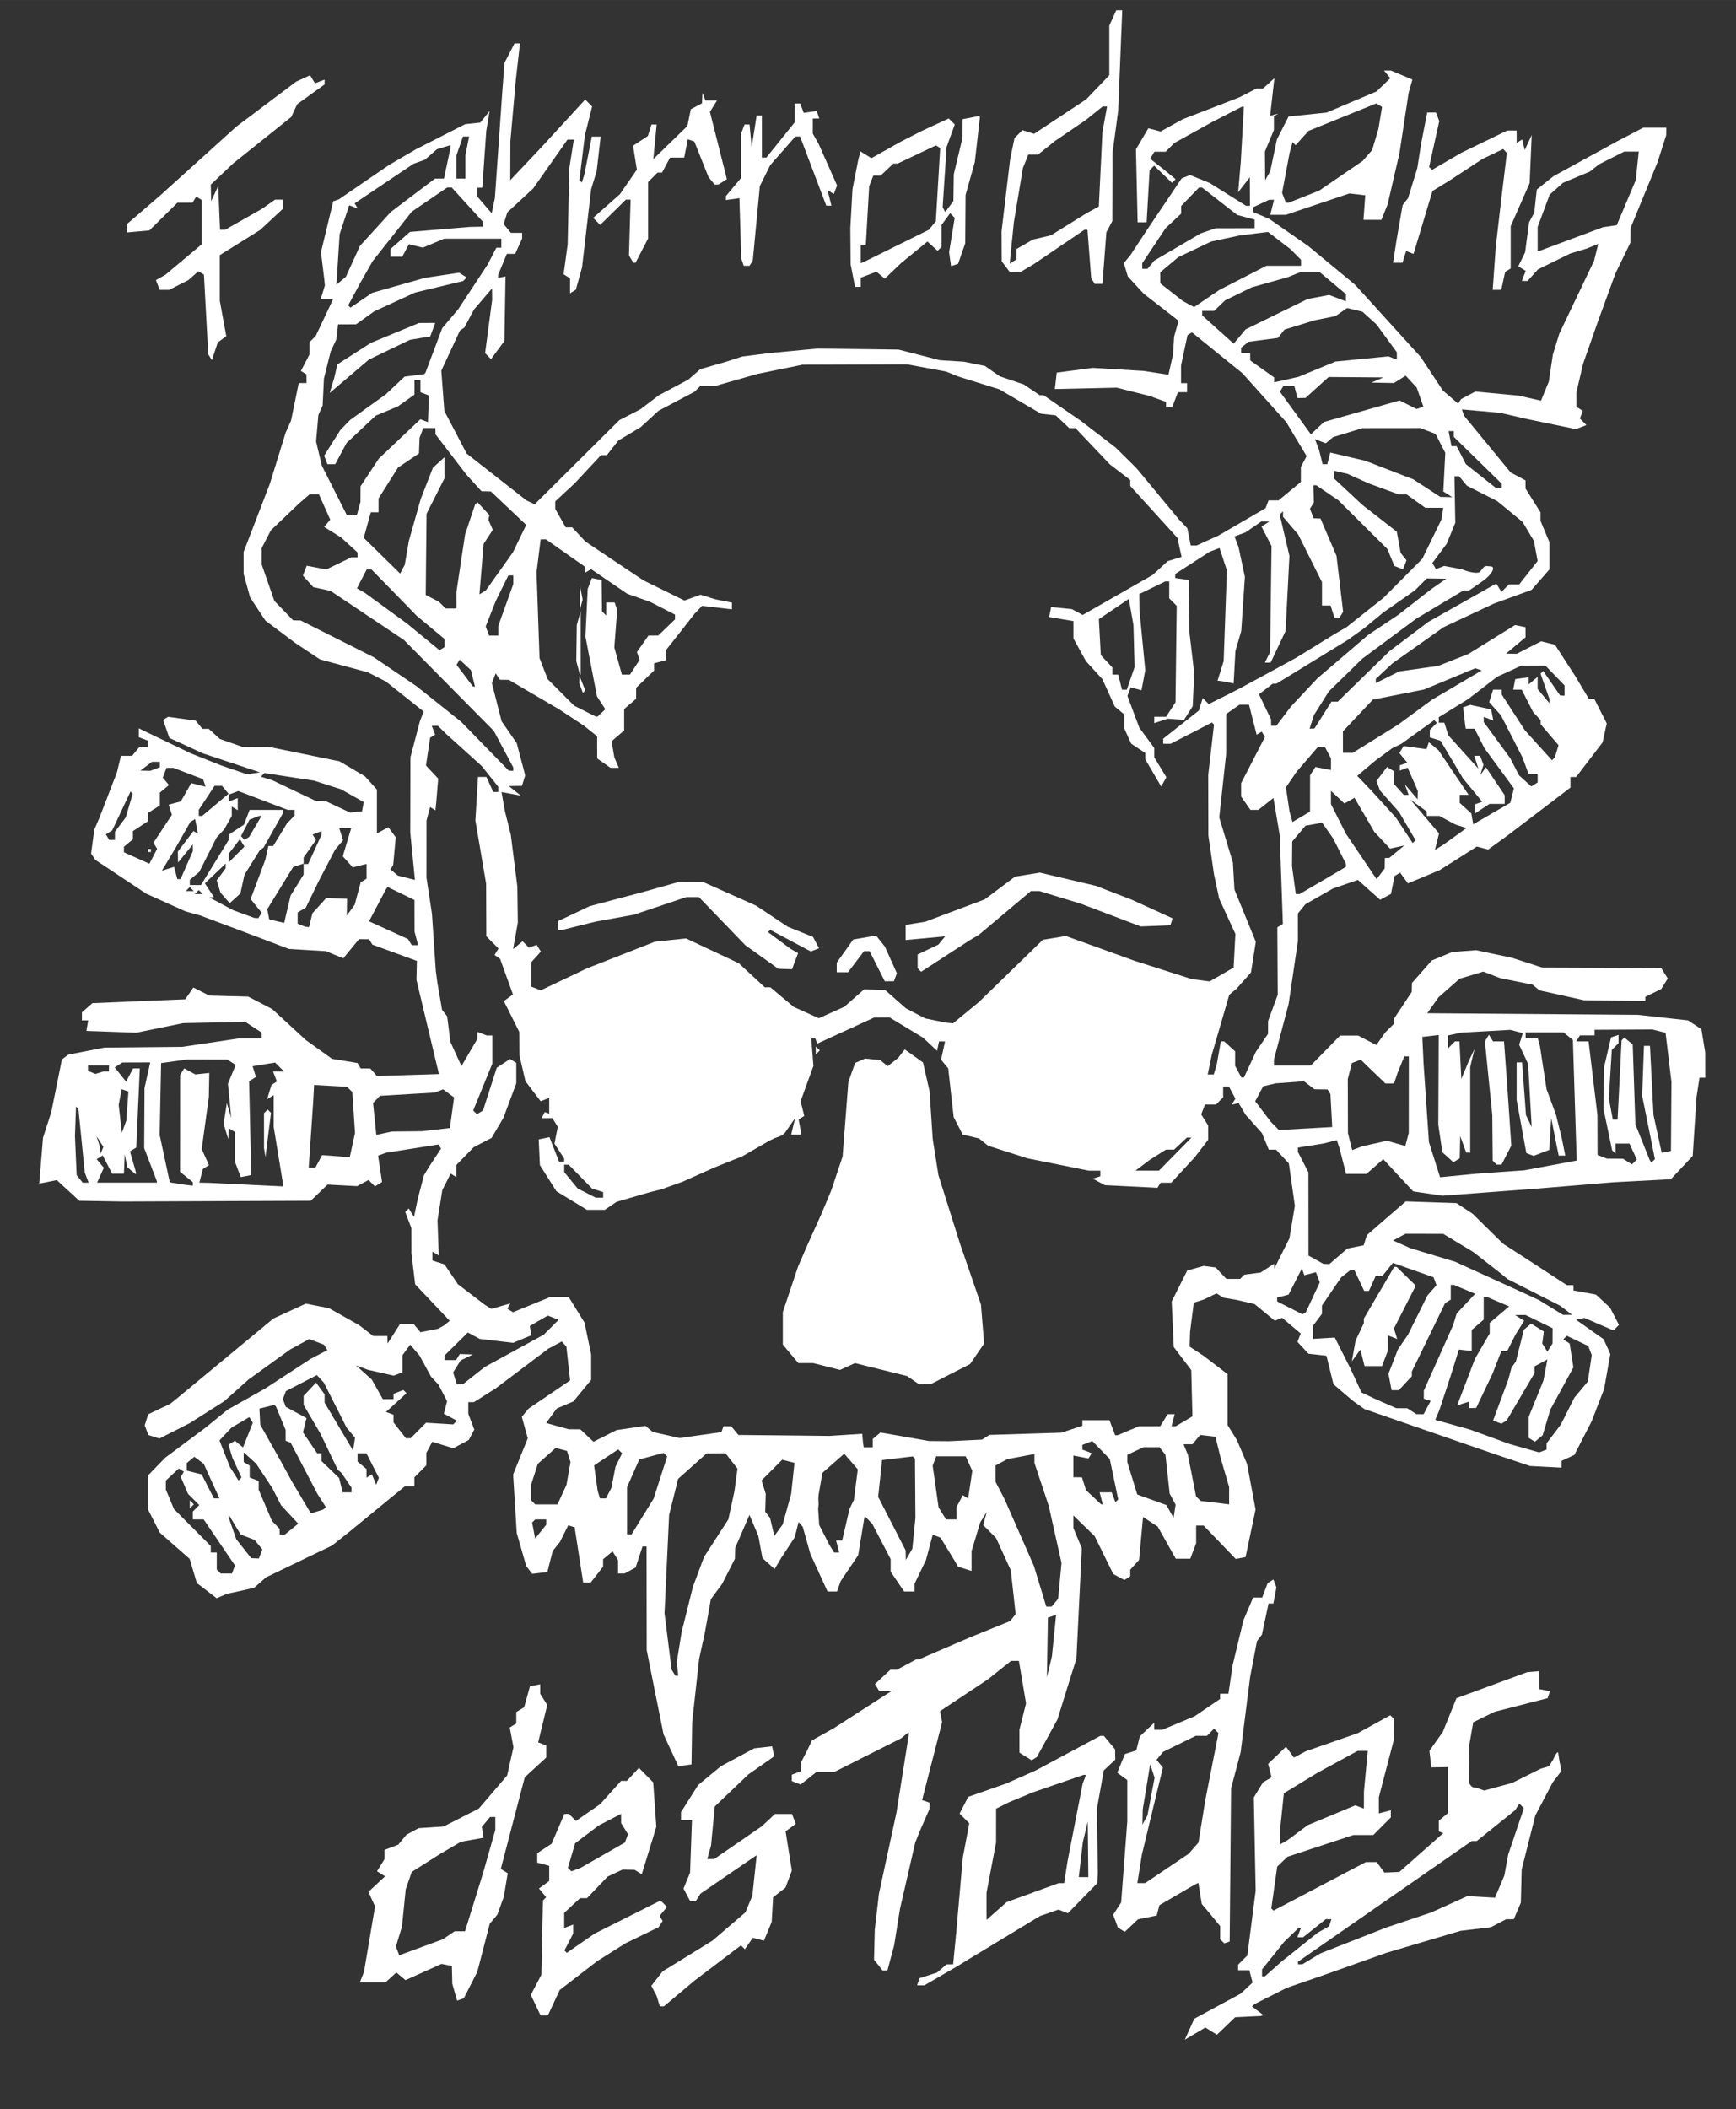 <?xml version="1.0" encoding="UTF-8" standalone="no"?>
<!-- Created with Inkscape (http://www.inkscape.org/) -->

<svg
   inkscape:version="1.2.1 (9c6d41e410, 2022-07-14)"
   inkscape:export-ydpi="175.03999"
   inkscape:export-xdpi="175.03999"
   inkscape:export-filename="logo_weiß.png"
   sodipodi:docname="logo_white.svg"
   viewBox="0 0 578 702"
   height="18.574cm"
   width="15.293cm"
   id="svg59"
   version="1.1"
   xmlns:inkscape="http://www.inkscape.org/namespaces/inkscape"
   xmlns:sodipodi="http://sodipodi.sourceforge.net/DTD/sodipodi-0.dtd"
   xmlns="http://www.w3.org/2000/svg"
   xmlns:svg="http://www.w3.org/2000/svg">
  <rect x="0" y="0" width="578" height="702" fill="#333333" stroke="none"/>
  <defs
     id="defs63" />
  <sodipodi:namedview
     id="namedview61"
     pagecolor="#ffffff"
     bordercolor="#000000"
     borderopacity="0.25"
     inkscape:showpageshadow="2"
     inkscape:pageopacity="0"
     inkscape:pagecheckerboard="false"
     inkscape:deskcolor="#d1d1d1"
     showgrid="false"
     inkscape:zoom="0.57336183"
     inkscape:cx="197.95528"
     inkscape:cy="356.66832"
     inkscape:window-width="1278"
     inkscape:window-height="1008"
     inkscape:window-x="1186"
     inkscape:window-y="0"
     inkscape:window-maximized="0"
     inkscape:current-layer="layer4"
     inkscape:document-units="cm" />
  <g
     inkscape:groupmode="layer"
     id="layer4"
     inkscape:label="black_logo"
     style="display:inline">
    <path
       style="display:inline;fill:#ffffff;stroke-width:0.513"
       d="m 525.588,644.956 -0.729,-0.312 v -0.96 -0.96 l 0.729,-0.675 0.729,-0.675 v -4.158 -4.158 l -1.336,0.021 -1.336,0.021 -0.154,-1.492 -0.154,-1.492 1.086,-1.703 1.086,-1.703 1.106,-3.041 1.106,-3.041 5.734,-2.35 5.734,-2.35 0.971,-0.091 0.971,-0.091 0.018,1.623 0.018,1.623 0.859,0.185 0.859,0.185 -0.188,0.628 -0.188,0.628 -4.304,1.229 -4.304,1.229 -1.729,0.944 -1.729,0.944 -0.337,2.169 -0.337,2.169 -0.028,3.176 -0.028,3.176 c 0.416,1.418 1.244,1.028 1.252,1.124 l 0.607,0.237 0.644,0.268 2.27,-0.687 2.27,-0.687 2.307,-1.279 2.307,-1.279 c 1.412,-0.501 -0.359,0.183 1.371,-0.471 l 0.315,-0.569 0.315,-0.569 c -0.363,1.033 0.788,-2.254 0.876,-1.112 0.311,2.582 0.634,3.287 0.42,3.231 l -0.667,0.974 -0.667,0.974 -1.41,2.983 -1.41,2.983 -1.108,4.881 -1.108,4.881 -0.066,2.983 -0.066,2.983 -0.572,1.491 -0.572,1.491 -0.619,0.003 -0.619,0.003 -1.239,0.722 -1.239,0.722 -2.449,0.324 -2.449,0.324 -6.027,1.985 -6.027,1.985 -4.857,1.923 -4.857,1.923 -3.209,1.232 -3.209,1.232 -2.62,1.469 -2.62,1.469 -0.207,0.212 -0.207,0.211 0.936,0.791 0.936,0.791 -0.243,0.071 -0.243,0.071 -2.06,0.111 -2.06,0.111 -1.478,1.581 -1.478,1.581 -0.938,-0.654 -0.938,-0.654 -1.666,1.097 -1.666,1.097 0.767,-1.889 -5.4e-4,8.3e-4 0.767,-1.889 3.768,-2.264 3.768,-2.264 0.959,-0.998 0.959,-0.998 -0.259,-1.106 -0.259,-1.106 h -0.915 -0.915 v -0.504 -0.504 l 0.751,-0.838 0.751,-0.838 0.674,-5.843 0.674,-5.844 -0.149,-8.405 -0.149,-8.405 0.744,-1.356 0.744,-1.356 0.693,-0.459 0.693,-0.459 -0.273,-1.213 -0.273,-1.213 1.447,-1.548 1.447,-1.548 0.645,0.984 0.645,0.984 0.962,-0.575 0.962,-0.575 4.213,-1.63 4.213,-1.63 2.638,-1.616 2.638,-1.616 0.285,0.318 0.285,0.318 -0.009,1.943 -0.009,1.943 -1.205,5.123 -1.205,5.123 v 1.469 1.469 l 0.971,-0.284 0.971,-0.284 v 0.647 0.647 l -1.42,1.585 -1.42,1.585 h -1.615 -1.615 l -5.344,1.961 -5.344,1.961 -0.835,0.886 -0.835,0.886 -0.478,3.775 -0.478,3.775 0.175,0.195 0.175,0.195 7.495,-4.377 7.495,-4.377 h 0.876 0.876 l 0.622,0.949 0.622,0.949 2.425,-0.112 m -20.45,17.493 1.344,-1.328 2.936,-2.604 2.936,-2.604 0.921,-0.581 0.921,-0.581 0.191,-0.639 0.191,-0.639 h -0.459 -0.459 l -1.834,1.627 -1.834,1.627 h -0.471 -0.471 l 0.28,-0.813 0.28,-0.813 h -0.203 -0.203 l -1.139,1.22 -1.139,1.22 -1.801,2.496 -1.801,2.496 v 0.622 0.622 h 0.234 0.234 z m 4.016,-1.303 v 0.231 0.231 l 0.364,-0.002 0.364,-0.002 1.457,-0.981 v -7e-5 l 1.457,-0.981 5.343,-2.334 5.343,-2.334 3.643,-1.359 3.643,-1.359 2.931,-1.473 2.931,-1.473 2.235,0.141 2.235,0.141 0.759,-1.99 0.759,-1.99 0.313,-1.898 0.313,-1.898 1.272,-4.179 1.272,-4.179 -0.371,-0.414 -0.371,-0.414 -0.338,0.591 -0.338,0.591 -3.115,2.783 -3.115,2.783 h -0.406 -0.406 m -28.242,-1.508 1.631,-1.348 3.868,-1.794 3.868,-1.794 0.694,0.297 0.694,0.297 0.004,-1.549 0.004,-1.549 0.31,-3.66 0.31,-3.66 h -0.814 -0.814 l -3.263,1.976 -3.263,1.976 -2.727,1.851 -2.727,1.851 -0.309,3.302 -0.309,3.302 v 1.308 1.308 l 0.607,-0.383 0.607,-0.383 1.631,-1.348 z m -123.564,31.111 -0.786,-1.85 0.854,-1.811 0.854,-1.811 0.127,-6.706 0.127,-6.706 0.263,-0.294 0.263,-0.294 -0.585,-0.786 -0.585,-0.786 0.832,-0.679 0.832,-0.679 v -1.368 -1.368 l -0.971,-0.284 -0.971,-0.284 v -0.852 -0.852 l 1.165,-0.852 1.165,-0.852 1.035,-2.686 1.035,-2.686 h 0.375 0.375 l 0.565,0.63 0.565,0.63 1.97,-1.524 1.97,-1.524 1.69,-2.089 1.69,-2.089 h 0.468 0.468 l 0.978,-1.172 0.978,-1.172 1.159,1.308 1.159,1.308 0.251,4.007 0.251,4.007 -1.177,4.279 -1.177,4.279 -0.584,-0.403 -0.584,-0.403 -0.972,-0.022 -0.972,-0.022 -1.214,0.633 -1.214,0.633 -1.674,1.944 -1.674,1.944 h -0.562 -0.562 l -1.285,1.33 -1.285,1.33 v 1.365 1.365 l 0.729,-0.312 0.729,-0.312 v 0.809 0.809 l -0.71,1.529 -0.71,1.529 0.19,0.213 0.19,0.213 2.264,-1.739 2.264,-1.739 5.342,-2.983 5.342,-2.983 0.519,0.58 0.519,0.58 -0.604,0.813 -0.604,0.813 0.253,0.456 0.253,0.456 -0.332,0.563 -0.332,0.563 -2.672,1.443 -2.672,1.443 -2.294,1.605 -2.294,1.605 -3.049,2.614 -3.049,2.614 -0.959,2.29 -0.959,2.29 h -0.597 -0.597 l -0.786,-1.85 z m 10.881,-27.053 3.583,-2.278 0.258,-0.75 0.258,-0.75 -0.562,-1.005 -0.562,-1.005 v -0.832 -0.832 l -1.822,1.05 -1.822,1.05 -1.907,1.604 -1.907,1.604 -0.585,2.212 -0.585,2.212 0.281,0.314 0.281,0.314 0.754,-0.314 0.754,-0.314 z m 8.995,26.327 -0.263,-0.949 -0.43,-0.905 -0.43,-0.905 0.919,-1.305 0.919,-1.305 4.039,-2.771 4.039,-2.771 2.672,-2.553 2.672,-2.553 0.563,-1.495 0.563,-1.495 0.351,-3.661 0.351,-3.661 -4.558,3.471 -4.558,3.471 -0.388,0.678 -0.388,0.678 h -0.445 -0.444 l -0.544,-1.134 -0.543,-1.134 0.533,-1.442 0.533,-1.442 0.153,-4.745 0.153,-4.745 h -0.889 -0.889 v -0.707 -0.707 l 1.388,-2.443 1.388,-2.443 1.85,-1.703 1.85,-1.703 2.712,-1.613 2.712,-1.613 1.44,-0.177 1.44,-0.177 0.166,0.902 0.166,0.902 -2.092,1.631 -2.092,1.631 -2.724,2.89 -2.724,2.89 -0.303,3.525 -0.303,3.525 -0.308,1.22 -0.308,1.22 h 0.556 0.556 l 3.869,-2.958 3.869,-2.958 1.066,-1.109 1.066,-1.109 h 1.381 1.381 l 0.307,0.892 0.307,0.892 -0.826,0.674 -0.826,0.674 0.507,3.542 0.507,3.542 -0.514,1.535 -0.514,1.535 -1.007,0.866 -1.007,0.866 -0.112,2.221 -0.112,2.221 -0.631,1.7 -0.631,1.7 -0.901,-0.263 -0.901,-0.263 -0.647,1.031 -0.647,1.031 -0.313,-0.349 -0.313,-0.349 -3.772,3.184 -3.772,3.184 -2.481,2.321 -2.481,2.321 h -0.327 -0.327 z m -33.008,-1.603 -0.388,-1.515 -0.035,-1.614 -0.035,-1.614 -0.837,-0.185 -0.837,-0.185 -2.922,1.464 -2.922,1.464 -0.743,-0.688 -0.743,-0.689 -0.879,0.888 -0.879,0.888 h -2.078 -2.078 l 0.334,-0.949 0.334,-0.949 0.895,-5.895 0.895,-5.895 -0.538,-1.318 -0.538,-1.318 1.351,-1.399 1.351,-1.399 -0.654,-0.455 -0.654,-0.455 0.607,-1.094 0.607,-1.094 v -0.834 -0.834 l 1.113,-0.472 1.113,-0.472 0.669,-0.9 0.669,-0.9 0.986,-0.589 0.986,-0.589 2.027,-0.151 2.027,-0.151 2.856,-1.618 2.856,-1.618 2.295,-2.983 2.295,-2.983 0.511,-2.547 0.511,-2.547 -0.299,-1.782 -0.299,-1.782 0.529,-0.365 0.529,-0.365 v -1.026 -1.026 l 0.638,-0.434 0.638,-0.434 0.472,-1.894 0.472,-1.894 0.833,-0.179 0.833,-0.179 v 0.861 0.861 l 0.567,1.013 0.567,1.013 -0.737,3.366 -0.737,3.366 0.655,0.281 0.655,0.281 v 1.089 1.089 l -1.74,1.779 -1.74,1.779 -0.43,1.819 -0.43,1.819 -1.514,6.447 -1.514,6.447 0.562,0.387 0.562,0.387 -0.315,2.113 -0.315,2.113 -0.529,1.627 -0.529,1.627 -0.612,0.813 -0.612,0.813 -1.011,4.338 -1.011,4.338 -1.1,2.399 -1.1,2.399 -0.54,0.201 -0.54,0.201 -0.388,-1.515 z m -0.956,-10.283 0.958,-0.721 h 0.836 0.836 l 1.474,-5.287 1.474,-5.287 0.982,-3.854 0.982,-3.854 v -1.162 -1.162 h -0.426 -0.426 l -0.667,0.897 -0.667,0.897 0.147,0.971 0.147,0.971 -1.847,0.367 -1.848,0.367 -1.7,1.108 -1.7,1.108 -2.283,1.611 -2.283,1.611 -0.487,1.559 -0.487,1.559 -0.308,3.384 -0.308,3.384 -0.489,1.785 -0.489,1.785 0.27,0.787 0.27,0.787 3.538,-1.443 3.538,-1.443 z m 76.143,8.396 0.192,-0.644 1.427,-0.511 1.427,-0.511 0.767,-0.743 0.767,-0.743 h 0.534 0.534 l 0.248,-2.847 0.248,-2.847 0.536,-6.779 0.536,-6.779 0.524,-3.092 0.524,-3.092 -0.784,-0.875 -0.784,-0.875 0.699,-1.509 0.699,-1.509 3.062,-1.195 3.062,-1.194 2.424,-1.193 2.424,-1.193 5.228,-3.118 5.228,-3.118 h 0.284 0.284 l 0.912,1.22 0.912,1.22 0.016,0.928 0.016,0.928 -0.93,0.97 -0.93,0.97 -0.563,3.475 -0.563,3.475 0.077,5.744 0.077,5.744 -0.042,0.946 -0.042,0.946 -2.383,2.717 -2.383,2.717 -0.768,-0.329 -0.768,-0.329 -1.501,0.584 -1.501,0.584 -5.853,3.945 -5.853,3.945 -0.788,0.542 -0.788,0.542 -5.461,3.525 h -0.589 -0.589 l 0.192,-0.644 z m 18.555,-16.091 4.214,-1.702 h 0.438 0.438 l 0.288,-2.034 0.288,-2.034 1.215,-6.939 1.215,-6.939 0.271,-0.788 0.271,-0.788 h -0.204 -0.204 l -4.098,1.572 -4.098,1.572 -1.943,0.893 -1.943,0.893 -1.044,0.581 -1.044,0.581 -0.004,3.056 -0.003,3.056 -0.774,4.534 -0.774,4.534 v 2.437 2.437 l 1.64,-1.607 1.64,-1.607 4.214,-1.702 z m 8.971,-7.803 -0.05,-5.016 -0.401,1.898 -0.401,1.898 -0.326,3.118 -0.326,3.118 h 0.776 0.776 z m -34.011,20.878 -0.695,-0.949 0.058,-2.711 0.058,-2.711 0.34,-3.254 0.34,-3.254 1.422,-7.321 1.422,-7.321 0.986,-6.926 0.986,-6.926 v -0.326 -0.326 l -0.607,0.559 -0.607,0.559 -5.408,3.032 -5.408,3.032 h -1.449 -1.449 l -1.294,1.136 -1.294,1.136 -0.714,-0.306 -0.714,-0.306 v -0.576 -0.576 l 0.729,-0.312 0.729,-0.312 v -0.763 -0.763 l 0.561,-1.213 0.561,-1.213 0.337,-0.805 0.337,-0.805 1.762,-1.093 1.762,-1.093 4.733,-3.389 4.733,-3.389 h -1.051 -1.05 l -0.332,-0.6 -0.332,-0.6 1.254,-1.298 1.254,-1.298 h 0.531 0.531 l 1.555,-0.926 1.555,-0.926 0.264,-0.023 0.264,-0.023 4.107,-1.968 4.107,-1.968 3.257,-1.472 3.257,-1.472 0.442,-0.627 0.442,-0.627 -0.393,-3.951 -0.393,-3.951 -1.193,-2.908 -1.193,-2.908 -1.046,-1.168 -1.046,-1.168 0.291,-1.192 0.291,-1.192 -0.531,0.945 -0.531,0.945 -0.701,2.58 -0.701,2.58 -0.005,1.799 -0.005,1.799 -1.093,-0.381 -1.093,-0.381 -0.315,-0.605 -0.315,-0.605 -1.107,-2.012 -1.107,-2.012 -0.63,-0.27 -0.63,-0.27 -0.549,2.282 -0.549,2.282 -0.922,2.135 -0.922,2.135 v 0.712 0.712 l -0.85,-0.004 -0.85,-0.004 -1.093,-1.792 -1.093,-1.792 v -1.132 -1.132 l -1.487,-3.173 -1.487,-3.173 -0.622,-0.709 -0.622,-0.709 -0.524,3.532 -0.524,3.532 -1.413,2.328 -1.413,2.328 -0.309,0.949 -0.309,0.949 h -0.76 -0.76 l -1.395,-3.389 -1.395,-3.389 -0.614,-2.44 -0.614,-2.44 -0.342,-0.446 -0.342,-0.446 -0.311,1.381 -0.311,1.381 -1.087,1.845 -1.087,1.845 -0.545,1.016 -0.545,1.016 -0.985,-0.984 -0.985,-0.984 -0.336,-1.998 -0.335,-1.998 -0.718,-1.898 -0.718,-1.898 -1.161,2.983 -1.161,2.983 -0.02,0.971 -0.019,0.971 -1.036,2.266 -1.036,2.266 -0.914,1.38 -0.914,1.38 -0.478,2.975 -0.478,2.975 -0.478,2.44 -0.478,2.44 -0.561,5.694 -0.561,5.694 -0.055,3.796 -0.055,3.796 -1.064,0.169 -1.064,0.169 -1.2,-2.881 -1.2,-2.881 -0.736,-4.067 -0.736,-4.067 -0.63,-3.525 -0.63,-3.525 -0.013,-9.354 -0.013,-9.354 -0.327,-5.4e-4 -0.327,-5.4e-4 -0.562,1.902 -0.562,1.902 -0.901,0.538 -0.901,0.538 h -0.518 -0.518 l -0.008,-1.22 -0.008,-1.22 -0.441,-0.779 -0.441,-0.779 -0.766,0.709 -0.766,0.709 v 0.674 0.674 l -1.007,1.429 -1.007,1.429 h -0.609 -0.609 l -0.692,-4.977 -0.692,-4.977 -0.519,-0.187 -0.519,-0.187 -0.674,1.504 -0.674,1.504 -0.587,0.813 -0.587,0.813 -0.434,1.898 -0.434,1.898 -1.228,0.163 -1.228,0.163 -0.486,-0.705 -0.486,-0.705 -0.77,-2.983 -0.77,-2.983 -0.29,-5.274 -0.29,-5.274 1.186,-3.259 1.186,-3.259 -0.481,-1.943 -0.481,-1.943 0.543,-0.731 0.543,-0.731 3.372,-2.549 3.372,-2.549 -0.303,-3.055 -0.302,-3.055 -0.372,-0.457 -0.372,-0.457 -1.094,0.654 -1.094,0.654 -4.292,3.599 -4.292,3.599 -1.743,1.22 -1.743,1.22 h -0.452 -0.452 v 1.049 1.049 l 0.486,1.427 0.486,1.427 -0.448,0.935 -0.448,0.935 -1.251,0.748 -1.251,0.748 -1.707,-0.585 -1.707,-0.585 -0.48,1 -0.48,1 v 1.12 1.12 l -0.971,1.085 -0.971,1.085 v 0.813 0.813 h -0.775 -0.775 l -4.447,4.053 -4.447,4.053 -1.457,1.288 -1.457,1.288 -5.343,2.863 -5.343,2.863 -0.971,0.946 -0.971,0.946 -1.457,0.367 -1.457,0.367 -0.729,0.169 -0.729,0.169 -0.855,0.407 -0.855,0.407 -1.605,-1.367 -1.605,-1.367 -0.587,-2.187 -0.587,-2.187 -2.421,-2.364 -2.421,-2.364 -0.968,-2.12 -0.968,-2.12 v -3.018 -3.018 l 1.402,-1.612 1.402,-1.612 3.268,-2.711 3.268,-2.711 1.801,-1.627 1.801,-1.627 3.028,-1.898 3.028,-1.898 3.741,-2.711 3.741,-2.711 1.316,-0.76 1.316,-0.76 -0.273,-0.494 -0.273,-0.494 -1.194,-0.507 -1.194,-0.507 -1.559,0.947 -1.559,0.947 -3.374,2.711 -3.374,2.711 -1.963,1.951 -1.963,1.951 -2.777,1.963 -2.777,1.963 -2.475,1.4 -2.475,1.4 -0.897,-0.318 -0.897,-0.318 -0.299,-0.869 -0.299,-0.869 0.284,-0.999 0.284,-0.999 1.792,-0.947 1.792,-0.947 0.729,-0.659 0.729,-0.659 7.628,-7.029 7.628,-7.029 2.634,-1.346 2.634,-1.346 1.881,0.411 1.881,0.411 2.429,1.524 2.429,1.524 1.158,0.987 1.158,0.987 h 1.149 1.149 l 0.008,0.678 0.008,0.678 1.011,-1.762 1.011,-1.762 h 1.107 1.107 l 0.548,0.738 0.548,0.738 1.222,-0.261 1.658,-0.363 c 1.616,-1.01 1.154,-0.768 1.154,-0.768 l 0.718,-0.665 -5.605,-6.576 -0.301,-2.792 -0.3,-2.792 -0.005,-2.269 -0.005,-2.269 -0.499,-1.466 -0.499,-1.466 0.283,-0.316 0.283,-0.316 0.426,0.769 0.426,0.769 0.3,-1.599 0.3,-1.599 0.509,-2.169 0.509,-2.169 0.446,-0.813 0.446,-0.813 0.939,-1.589 0.939,-1.589 -0.206,-0.372 -0.206,-0.372 -4.262,0.749 -4.262,0.749 -0.637,0.259 -0.637,0.259 0.32,2.38 0.32,2.38 -0.575,0.396 -0.575,0.396 -0.518,-0.578 -0.518,-0.578 -0.929,0.555 -0.929,0.555 -2.395,-0.142 -2.395,-0.142 -1.365,1.46 -1.365,1.46 -15.274,0.067 -15.273,0.067 -3.495,-0.067 -3.495,-0.067 -1.822,-1.863 -1.822,-1.863 -1.424,0.318 -1.424,0.318 0.306,-4.136 0.306,-4.136 0.671,-2.317 0.671,-2.317 0.861,-4.75 0.861,-4.75 0.53,-0.435 0.53,-0.436 2.914,-0.629 2.914,-0.629 6.315,-0.067 6.315,-0.067 4.572,-0.761 4.572,-0.761 h 1.864 1.864 v -0.53 -0.53 l -1.319,-0.962 -1.319,-0.962 -5.038,0.11 -5.038,0.109 -3.788,0.862 -3.788,0.862 -4.063,-0.159 -4.063,-0.159 0.143,-0.949 0.143,-0.949 h -0.507 -0.507 v -0.729 -0.729 l 0.85,-0.826 0.85,-0.826 7.529,-0.348 7.529,-0.348 0.657,-1.064 0.657,-1.064 1.286,0.726 1.286,0.726 3.157,0.091 3.157,0.091 1.943,1.122 1.943,1.122 2.725,2.791 2.725,2.791 2.132,1.704 2.132,1.704 2.062,0.377 2.062,0.377 0.274,0.495 0.274,0.495 h 0.768 0.768 l 0.539,0.678 0.539,0.678 5.029,-0.173 5.029,-0.173 -0.256,-1.183 -0.256,-1.183 -1.569,-7.321 -1.569,-7.321 0.036,-1.705 0.036,-1.705 -3.607,-1.469 -3.607,-1.469 -0.269,-0.486 -0.269,-0.486 -0.821,-0.005 -0.821,-0.005 -1.272,1.727 -1.272,1.727 -1.4,-0.644 -1.4,-0.644 -3.015,-0.204 -3.015,-0.204 -2.571,-1.09 -2.571,-1.09 -4.615,-1.927 -4.615,-1.927 -1.188,-0.367 -1.188,-0.367 -3.176,-1.591 -3.176,-1.591 -4.137,-3.053 -4.137,-3.053 -0.349,-0.574 -0.349,-0.574 0.265,-2.169 0.265,-2.169 0.422,-1.085 0.422,-1.085 1.41,-4.067 1.41,-4.067 0.326,-1.491 0.326,-1.491 h 0.903 0.903 l 0.605,-0.813 0.605,-0.813 h 0.669 0.669 v -0.559 -0.559 l -0.729,-0.312 -0.729,-0.312 v -0.801 -0.801 l 0.364,0.201 0.364,0.201 3.883,2.074 3.883,2.074 2.432,1.074 2.432,1.074 2.095,0.798 2.095,0.798 1.062,-0.17 1.062,-0.17 -4.624,-1.711 -4.624,-1.711 -2.733,-1.396 -2.733,-1.396 -0.507,-1.625 -0.507,-1.625 0.406,-0.28 0.406,-0.28 2.231,0.341 2.231,0.341 0.551,0.741 0.55,0.741 h 0.509 0.509 l 0.909,0.918 0.909,0.918 1.801,0.7 1.801,0.7 2.186,0.014 2.186,0.014 5.71,1.3 5.71,1.3 2.062,1.349 2.062,1.349 0.971,1.199 0.971,1.199 v 3.955 3.955 l 0.933,-0.558 0.933,-0.558 0.595,0.909 0.595,0.909 -0.209,2.495 -0.209,2.495 -0.221,0.4 -0.221,0.399 0.605,0.56 0.605,0.56 1.381,0.387 1.381,0.387 -0.38,-4.275 -0.38,-4.275 0.014,-6.779 0.014,-6.779 0.767,-3.254 0.767,-3.254 0.307,-0.878 0.307,-0.878 -3.063,-2.709 -3.063,-2.709 -1.457,-0.828 -1.457,-0.827 -3.886,-1.168 -3.886,-1.168 -1.992,-1.468 -1.992,-1.468 -2.436,-2.032 -2.436,-2.032 -1.236,-2.085 -1.236,-2.085 -0.527,-2.12 -0.527,-2.12 -0.003,-1.98 -0.003,-1.98 2.128,-6.154 2.128,-6.154 1.28,-4.609 1.28,-4.609 0.437,-1.085 0.437,-1.085 0.626,-3.389 0.626,-3.389 h 0.628 0.628 v -0.781 -0.781 l -0.453,-0.312 -0.453,-0.312 0.693,-1.482 0.693,-1.482 0.003,-1.112 0.003,-1.112 0.509,-0.568 0.509,-0.568 1.413,-3.336 1.413,-3.336 h -1.008 -1.008 l 0.335,-1.22 0.335,-1.22 -0.049,-0.542 -0.049,-0.542 -0.27,-2.457 -0.27,-2.457 0.997,-4.587 0.997,-4.587 0.438,-0.163 0.438,-0.163 4.074,-3.104 4.074,-3.104 2.181,-1.418 2.181,-1.418 4.007,-2.271 4.007,-2.271 1.224,-0.146 1.224,-0.146 0.753,-1.037 0.753,-1.037 -0.269,1.783 -0.269,1.783 -0.323,5.132 -0.323,5.132 h -0.414 -0.414 v 0.783 0.783 l 1.174,1.522 1.174,1.522 0.259,-1.356 0.259,-1.356 0.578,-9.219 0.578,-9.219 0.199,-2.983 0.199,-2.983 0.815,-1.762 0.815,-1.762 h 0.444 0.444 l -0.346,3.389 -0.346,3.389 -0.431,5.423 -0.431,5.423 -0.011,3.525 -0.011,3.525 2.54,-2.989 2.54,-2.989 3.537,-4.287 3.537,-4.287 0.563,0.628 0.563,0.628 -0.584,2.581 -0.584,2.581 -0.449,4.057 -0.449,4.057 0.2,0.223 0.2,0.223 0.209,-0.755 0.209,-0.755 0.598,-3.389 0.598,-3.389 h 0.718 0.718 l -0.326,3.118 -0.326,3.118 -0.447,1.627 -0.447,1.627 -0.737,7.05 -0.737,7.05 -0.506,2.014 -0.506,2.014 -0.468,0.323 -0.468,0.323 v -1.356 -1.356 l -0.524,-0.362 -0.524,-0.362 0.331,-2.684 0.331,-2.684 0.132,-6.883 0.132,-6.883 0.371,-2.576 0.371,-2.576 h -0.518 -0.518 l -2.78,4.405 -2.78,4.405 -2.092,2.153 -2.092,2.153 -0.302,1.061 -0.301,1.061 0.585,0.787 0.585,0.787 h 0.912 0.912 v 0.517 0.517 l -0.564,1.381 -0.564,1.381 h -0.675 -0.675 l -0.704,1.881 -0.704,1.881 v 0.289 0.289 l 0.595,-0.136 0.595,-0.136 -0.087,5.818 -0.087,5.818 -1.088,1.642 -1.088,1.642 -0.481,-0.536 -0.481,-0.536 0.574,-4.816 0.574,-4.816 -0.013,-1.023 -0.013,-1.023 -1.458,1.898 -1.458,1.898 -0.783,1.627 -0.783,1.627 -0.357,0.271 -0.357,0.271 -1.514,3.627 -1.514,3.627 0.25,3.634 0.25,3.634 1.81,3.838 1.81,3.838 4.857,4.23 4.857,4.23 0.657,0.341 0.657,0.341 4.362,-4.824 4.362,-4.824 2.51,-2.769 2.51,-2.769 1.7,-0.972 1.7,-0.972 1.496,-1.269 1.496,-1.269 2.39,-1.409 2.39,-1.409 0.971,-0.943 0.971,-0.943 2.186,-0.7 2.186,-0.7 1.214,-0.44 1.214,-0.44 2.186,-0.308 2.186,-0.308 3.886,-0.409 3.886,-0.409 6.61,0.091 6.61,0.091 3.348,0.96 3.348,0.96 1.943,0.134 1.943,0.134 1.7,0.38 1.7,0.38 1.214,0.938 1.214,0.938 1.943,0.732 1.943,0.732 1.289,0.969 1.289,0.969 h 0.311 0.311 l 3.015,2.305 3.015,2.305 2.854,2.44 2.854,2.44 1.68,1.85 1.68,1.85 3.467,4.658 3.467,4.658 0.645,0.743 0.645,0.743 0.28,1.561 0.28,1.562 h 0.473 0.473 l 1.773,-0.897 1.774,-0.897 3.819,-2.47 3.819,-2.47 0.241,-0.7 0.241,-0.7 h 0.809 0.809 l 1.811,-1.666 1.811,-1.666 v -1.352 -1.352 l 0.468,-0.977 0.468,-0.977 -1.655,-3.069 -1.655,-3.069 -3.549,-4.403 -3.549,-4.403 -4.093,-3.689 -4.093,-3.689 -0.361,0.249 -0.361,0.249 -0.525,2.733 -0.525,2.733 v 1.6 1.6 h 0.486 0.486 v 0.813 0.813 h -0.741 -0.741 l -0.462,1.356 -0.462,1.356 h -0.498 -0.498 v -0.476 -0.477 l -1.336,-0.541 -1.336,-0.541 -2.672,-0.745 -2.672,-0.745 -5.01,0.125 -5.01,0.125 0.153,-1.481 0.153,-1.481 2.914,-0.43 2.914,-0.43 4.129,0.274 4.129,0.274 2.016,0.343 2.016,0.343 0.368,-1.814 0.368,-1.814 0.092,-1.627 0.092,-1.627 0.356,-1.427 0.356,-1.427 -2.831,-2.448 -2.831,-2.448 -1.281,-1.548 -1.281,-1.548 -0.327,-1.208 -0.327,-1.208 0.522,-0.69 0.522,-0.69 1.281,-2.169 1.281,-2.169 2.892,-4.784 2.892,-4.784 0.686,-0.294 0.686,-0.294 1.57,0.706 1.57,0.706 2.967,2.068 2.967,2.068 h 0.312 0.312 l -0.011,-2.576 -0.011,-2.576 -0.945,1.356 -0.945,1.356 0.212,-2.711 0.212,-2.711 0.252,-5.016 0.252,-5.016 h -0.147 -0.147 l -2.398,1.372 -2.398,1.372 -3.097,1.911 -3.097,1.911 -0.702,0.784 -0.702,0.784 h -0.908 -0.908 l -0.349,0.63 -0.349,0.63 1.17,1.026 1.17,1.026 0.896,0.823 0.896,0.823 -0.294,0.328 -0.294,0.328 -1.447,-1.548 -1.447,-1.548 -0.369,0.41 -0.369,0.41 -0.243,4.702 -0.243,4.702 h -0.729 -0.729 l -0.136,-6.585 -0.136,-6.585 1.004,-1.9 1.004,-1.9 0.993,0.29 0.993,0.29 1.782,-1.098 1.782,-1.098 4.615,-1.986 4.615,-1.986 1.375,-0.787 1.375,-0.787 h 0.53 0.53 l 0.925,-0.934 0.925,-0.934 -0.343,3.385 -0.343,3.385 0.671,-0.193 0.671,-0.193 -0.364,0.227 -0.364,0.227 v 1.244 1.244 l -0.729,1.947 -0.729,1.947 0.015,2.593 0.015,2.593 0.415,-0.813 0.415,-0.813 0.54,-2.865 0.54,-2.865 0.947,-2.073 0.947,-2.073 3.084,-0.353 3.084,-0.353 4.049,-1.906 4.049,-1.906 1.116,-1.199 1.116,-1.199 -0.511,-0.687 -0.511,-0.687 h 0.561 0.561 l 1.741,0.812 1.741,0.812 -0.309,1.221 -0.309,1.221 -0.739,5.423 -0.739,5.423 -0.958,4.609 -0.958,4.609 -0.505,1.401 -0.505,1.401 h -1.456 -1.456 l 0.145,-2.214 0.145,-2.214 -1.281,-0.166 -1.281,-0.166 -5.162,1.928 -5.162,1.928 h -1.26 -1.26 l 0.305,-1.356 0.305,-1.356 h -0.398 -0.398 l -1.307,0.678 -1.307,0.678 -0.004,0.418 -0.004,0.418 1.336,0.635 1.336,0.635 3.157,2.447 3.157,2.447 3.787,3.483 3.787,3.483 5.32,6.516 5.32,6.516 1.797,3.023 1.797,3.023 1.237,1.188 1.237,1.188 0.245,-0.412 0.245,-0.412 1.156,-0.681 1.156,-0.681 3.506,0.367 3.506,0.367 1.816,0.457 1.816,0.457 0.632,-1.716 0.632,-1.716 0.331,-2.44 0.331,-2.44 0.525,-1.898 0.525,-1.898 2.812,-6.556 2.812,-6.556 0.344,-1.532 0.344,-1.532 -0.923,0.417 -0.923,0.417 -1.345,0.451 -1.345,0.451 -2.62,1.431 -2.62,1.431 -0.846,1.044 -0.846,1.044 h -0.462 -0.462 l 0.311,-0.906 0.311,-0.906 -0.601,-0.415 -0.601,-0.415 0.551,-1.255 0.551,-1.255 0.324,-2.711 0.324,-2.711 0.419,-0.874 0.419,-0.874 0.206,-2.082 0.206,-2.082 1.354,-1.205 1.354,-1.205 5.138,-3.133 5.138,-3.133 2.147,-1.246 2.147,-1.246 h 1.861 1.861 l -0.005,0.678 -0.005,0.678 -0.704,2.44 -0.704,2.44 -2.198,5.965 -2.198,5.965 -0.007,1.302 -0.007,1.302 -1.209,2.765 -1.209,2.765 -1.422,4.338 -1.422,4.338 -1.197,3.796 -1.197,3.796 -0.544,2.584 -0.544,2.584 v 1.316 1.316 l 0.519,0.358 0.519,0.358 -0.238,0.693 -0.238,0.693 0.529,0.591 0.529,0.591 -0.855,0.366 -0.855,0.366 -3.962,-0.913 -3.962,-0.913 -2.186,-0.558 -2.186,-0.558 -3.099,-0.308 -3.099,-0.308 0.185,0.577 0.185,0.577 3.77,5.105 3.77,5.105 1.209,0.722 1.209,0.722 v 0.733 0.733 l 1.214,2.148 1.214,2.148 v 0.758 0.758 l 0.729,1.947 0.729,1.947 v 2.439 2.439 l -1.455,1.85 -1.455,1.85 -3.038,1.231 -3.038,1.231 -4.089,2.129 -4.089,2.129 -4.168,3.279 -4.168,3.279 -1.336,1.393 -1.336,1.393 v 0.373 0.373 l 1.903,-1.051 1.903,-1.051 3.161,-0.5 3.161,-0.5 2.457,-1.081 2.457,-1.081 3.772,-2.602 3.772,-2.602 0.85,0.19 0.85,0.19 0.005,0.909 0.005,0.909 -1.583,1.477 -1.583,1.477 0.869,0.015 0.869,0.015 1.98,-1.128 1.98,-1.128 1.116,0.313 1.116,0.313 1.621,2.783 1.621,2.783 1.129,2.099 1.129,2.099 h 0.439 0.439 l 1.011,2.213 1.011,2.213 -0.338,1.718 -0.338,1.718 -2.149,3.118 -2.149,3.118 h -0.457 -0.457 v 0.952 0.952 l -5.116,4.336 -5.116,4.336 -1.554,1.251 -1.554,1.251 -0.919,-0.268 -0.918,-0.268 -3.021,2.13 -3.021,2.13 -2.567,1.191 -2.567,1.191 -0.634,-0.969 -0.634,-0.969 -0.455,0.314 -0.455,0.314 -0.288,1.609 -0.288,1.609 -0.879,0.525 -0.879,0.525 -1.803,-1.791 -1.803,-1.791 -2.025,0.779 -2.025,0.779 -2.232,1.416 -2.232,1.416 -0.607,0.831 -0.607,0.831 0.002,2.472 0.002,2.472 -0.755,5.694 -0.755,5.694 -1.19,5.012 -1.19,5.012 v 0.546 0.546 h 2.979 2.979 l 2.391,-2.711 2.391,-2.711 h 1.454 1.454 l 1.482,0.856 1.482,0.856 0.69,-1.1 0.69,-1.1 0.718,-0.801 0.718,-0.801 0.002,-0.445 0.002,-0.445 1.454,-2.44 1.453,-2.44 0.022,-0.813 0.022,-0.813 1.604,-2.026 1.604,-2.026 1.655,-0.766 1.655,-0.766 1.943,-0.165 1.943,-0.165 2.914,0.687 2.914,0.687 2.429,0.874 2.429,0.874 9.66,0.04 9.66,0.04 0.538,0.949 0.538,0.949 -0.528,0.949 -0.528,0.949 -1.291,0.707 -1.291,0.707 v 0.377 l 10e-6,0.377 -4.979,-0.071 -4.979,-0.071 -3.607,-0.89 -3.607,-0.89 -0.555,-0.514 -0.555,-0.514 -2.638,-0.592 -2.638,-0.592 -1.361,-0.585 -1.361,-0.585 -1.926,0.644 -1.926,0.644 -1.699,1.666 -1.699,1.666 -0.92,1.442 -0.92,1.442 17.078,0.147 17.078,0.147 4.07,0.5 4.07,0.5 1.082,0.792 1.082,0.792 0.307,2.072 0.307,2.072 0.006,2.305 0.006,2.305 h -0.464 -0.464 l -0.246,1.762 -0.246,1.762 -0.307,5.297 -0.307,5.297 -1.776,2.101 -1.776,2.101 -4.615,0.269 -4.615,0.269 -6.315,0.582 -6.315,0.582 -7.592,0.635 -7.592,0.635 -2.366,-0.39 -2.366,-0.39 -2.429,-2.904 -2.429,-2.904 -1.363,1.325 -1.363,1.325 h -1.654 -1.654 l -0.528,-2.305 -0.528,-2.305 -0.223,-0.735 -0.223,-0.735 -1.088,0.303 -1.088,0.303 -2.064,0.366 -2.064,0.366 v 0.39 0.39 l 0.85,1.846 0.85,1.846 0.006,7.504 0.006,7.504 1.209,0.747 1.209,0.747 0.486,0.018 0.486,0.018 1.453,-1.395 1.453,-1.395 1.326,-0.296 1.326,-0.296 0.262,-0.922 0.262,-0.922 3.149,-3.039 3.149,-3.039 4.113,0.153 4.113,0.153 1.313,0.961 1.313,0.961 2.471,2.707 2.471,2.707 1.943,1.394 1.943,1.394 3.223,2.335 3.223,2.335 h 0.542 0.542 v 0.482 0.482 l 1.822,0.375 1.822,0.375 1.139,1.176 1.139,1.176 0.724,1.554 0.724,1.554 -0.447,0.499 -0.447,0.499 -2.351,-1.125 -2.351,-1.125 -0.688,0.157 -0.688,0.157 2.239,1.758 2.239,1.758 0.547,1.34 0.547,1.34 -0.5,3.138 -0.5,3.138 -1.005,2.908 -1.005,2.908 -1.413,3.057 -1.413,3.057 -1.037,0.535 -1.037,0.535 v 0.61 0.61 l -2.55,-0.147 -2.55,-0.147 -2.914,-1.087 -2.914,-1.087 -10.526,-4.053 -10.526,-4.053 -0.929,-0.739 -0.93,-0.739 -1.576,-1.492 -1.576,-1.492 -0.569,-2.575 -0.569,-2.575 -1.457,-0.183 -1.457,-0.183 -0.892,-1.065 -0.892,-1.065 0.261,-0.76 0.261,-0.76 -1.501,-1.41 -1.501,-1.41 -0.598,0.256 -0.598,0.256 -1.642,-1.5 -1.642,-1.5 -1.457,-0.375 -1.457,-0.375 -1.065,-0.199 -1.065,-0.199 -0.56,-0.386 -0.56,-0.386 -1.047,0.557 -1.047,0.557 -0.798,0.281 -0.798,0.281 -0.3,2.615 -0.3,2.615 -0.039,1.347 -0.039,1.347 1.125,0.822 1.125,0.822 1.956,1.663 1.956,1.663 v 4.596 4.596 l 0.749,1.334 0.749,1.334 0.83,2.169 0.83,2.169 0.688,4.109 0.688,4.109 -0.811,4.289 -0.811,4.289 -0.794,0.171 -0.794,0.171 -2.603,-3.01 -2.603,-3.01 h -0.61 -0.61 v 1.592 1.592 l -0.474,1.391 -0.474,1.391 h -1.18 -1.18 l -1.46,-2.888 -1.46,-2.888 -1.191,-0.871 -1.191,-0.871 -0.322,3.868 -0.322,3.868 -0.716,0.884 -0.716,0.884 v 0.603 0.603 l -0.476,0.328 -0.476,0.328 -0.902,-0.539 -0.902,-0.539 -1.508,-3.417 -1.508,-3.417 -1.729,-1.869 -1.729,-1.869 v 1.125 1.125 l 0.686,1.832 0.686,1.832 -0.437,9.972 -0.437,9.972 -0.478,1.684 -0.478,1.684 -1.063,3.796 -1.063,3.796 -1.666,3.387 -1.666,3.387 -0.422,0.291 -0.422,0.291 -0.991,-0.691 -0.991,-0.691 v -2.07 -2.07 l 0.535,-2.373 0.535,-2.373 -0.579,-3.833 -0.579,-3.833 h -0.632 -0.632 l -1.874,1.66 -1.874,1.66 -3.886,2.874 -3.886,2.874 0.165,0.998 0.165,0.998 -1.622,7.029 -1.623,7.029 0.607,0.228 0.607,0.228 v 0.551 0.551 l -0.778,1.98 -0.778,1.98 -0.391,1.085 -0.391,1.085 -0.5,2.44 -0.5,2.44 -0.732,3.525 -0.732,3.525 -0.474,3.304 -0.474,3.304 -0.544,2.254 -0.544,2.254 h -0.392 -0.392 z m -32.568,-53.415 -0.119,-1.22 0.391,-2.711 0.391,-2.711 0.912,-4.067 0.912,-4.067 0.905,-2.711 0.905,-2.711 1.973,-3.39 1.973,-3.39 0.501,-2.575 0.501,-2.575 0.241,-2.009 0.241,-2.009 -0.973,-1.38 -0.973,-1.38 -1.543,0.021 -1.543,0.021 -2.297,2.284 -2.297,2.284 -0.731,3.254 -0.731,3.254 -0.372,8.86 -0.372,8.86 0.573,5.094 0.573,5.094 0.306,0.552 0.306,0.552 h 0.233 0.233 l -0.119,-1.22 z m 61.06,-6.025 0.336,-3.733 -0.662,0.245 -0.662,0.245 -0.082,5.379 -0.082,5.379 0.408,-1.892 0.408,-1.892 z m 0.144,-5.932 0.524,-0.704 0.274,-3.227 0.274,-3.227 -1.036,-5.152 -1.036,-5.152 -1.16,-3.881 -1.16,-3.881 v -0.794 -0.794 l -2.193,0.457 -2.193,0.457 -0.965,0.576 -0.965,0.576 0.003,1.472 0.003,1.472 0.743,1.59 0.743,1.59 2.371,6.002 2.371,6.002 0.816,2.983 0.816,2.983 0.182,0.678 0.182,0.678 h 0.441 0.442 l 0.524,-0.704 z m -133.219,-5.984 0.249,-0.723 -2.541,-4.157 -2.541,-4.157 h -0.88 -0.88 v -0.705 -0.705 l 0.526,-0.588 0.526,-0.588 -0.913,-1.012 -0.913,-1.012 -0.591,-1.532 -0.591,-1.532 0.257,-0.464 0.257,-0.464 -0.42,-0.29 -0.42,-0.29 -1.045,1.087 -1.045,1.087 v 0.81 0.81 l 0.658,1.759 0.658,1.759 2.985,3.332 2.985,3.332 v 0.586 0.586 h 0.486 0.486 v 1.536 1.536 l 0.324,0.362 0.324,0.362 h 0.906 0.906 z m -7.079,-11.749 v -0.723 l 0.324,0.362 0.324,0.362 -0.324,0.362 -0.324,0.362 z m 11.485,8.941 0.282,-0.82 -0.642,-0.863 -0.642,-0.863 -1.113,-0.472 -1.113,-0.472 -0.97,-1.776 -0.97,-1.776 0.006,0.271 0.006,0.271 0.6,1.92 0.6,1.92 1.214,1.71 1.214,1.71 0.622,0.03 0.622,0.03 0.282,-0.82 z m 105.944,-3.72 0.25,-2.78 -0.038,-5.348 -0.038,-5.348 -0.177,-0.197 -0.177,-0.197 -2.49,0.329 -2.49,0.329 -0.316,3.318 -0.316,3.318 2.227,4.827 2.227,4.827 0.015,0.867 0.015,0.867 0.529,-1.016 0.529,-1.016 0.25,-2.78 z m -12.368,2.372 -0.254,-1.085 h 0.494 0.494 l 0.598,-2.847 0.598,-2.847 0.356,-0.813 0.356,-0.813 0.314,-2.755 0.314,-2.755 -1.099,-1.407 -1.099,-1.407 -1.768,1.722 -1.768,1.722 -0.32,2.042 -0.32,2.042 c -0.091,3.305 -0.033,-0.909 0.013,1.609 l -0.069,0.813 0.084,1.448 0.084,1.448 0.83,1.806 0.83,1.806 0.381,0.678 0.381,0.678 h 0.412 0.412 z m -47.258,-4.398 v -0.482 h -0.891 -0.891 l -0.254,0.284 -0.254,0.284 0.246,1.437 0.246,1.437 0.899,-1.239 0.899,-1.239 z m -41.294,1.259 1.073,-0.97 -1.384,-1.655 -1.384,-1.655 -0.729,-1.577 -0.729,-1.577 -1.294,-2.178 -1.294,-2.178 -1.014,-1.024 -1.014,-1.024 v 0.865 0.865 l 0.486,0.335 0.486,0.335 v 1.07 1.07 l 0.729,0.312 0.729,0.312 v 0.79 0.79 l 1.074,2.812 1.074,2.812 0.626,0.717 0.626,0.717 v 0.504 0.504 h 0.432 0.432 z m 56.924,-2.264 1.786,-3.222 1.099,-3.81 1.099,-3.81 -0.286,-0.319 -0.286,-0.319 -1.976,0.594 -1.976,0.594 -0.988,2.493 -0.988,2.493 v 4.269 4.269 l 0.364,-0.006 0.364,-0.006 1.786,-3.222 z m 23.407,-1.325 0.688,-2.762 0.267,-2.792 0.267,-2.792 -0.992,-0.29 -0.992,-0.289 -1.68,1.876 -1.68,1.876 0.342,1.204 0.342,1.204 -0.041,1.614 -0.041,1.613 0.389,0.558 0.389,0.558 0.349,1.626 0.349,1.626 0.677,-1.033 0.677,-1.033 z m 27.51,0.727 v -1.12 l 0.51,-1.064 0.51,-1.064 0.43,0.297 0.43,0.297 0.335,-2.493 0.335,-2.493 -0.536,-1.314 -0.536,-1.314 h -2.387 -2.387 l -0.289,0.842 -0.289,0.842 0.479,3.773 0.479,3.773 0.604,1.079 0.604,1.079 h 0.855 0.855 z m 35.039,-2.539 -0.481,-1.004 -0.341,-3.498 -0.341,-3.498 -0.482,-0.678 -0.482,-0.678 h -1.301 -1.301 l -1.307,0.678 -1.307,0.678 -0.004,0.656 -0.004,0.656 0.808,2.929 0.808,2.929 2.361,0.948 2.361,0.948 0.585,1.161 0.585,1.161 0.163,-1.192 0.163,-1.192 -0.481,-1.004 z m -137.549,1.669 0.224,-0.228 -0.685,-1.195 -0.685,-1.196 -2.165,-4.609 -2.165,-4.609 -0.41,-0.181 -0.41,-0.181 v -0.973 -0.973 l -0.78,-2.1 -0.78,-2.1 -0.134,-0.162 -0.134,-0.162 -1.213,0.34 -1.213,0.34 0.067,1.449 0.067,1.449 1.649,3.254 1.649,3.254 0.934,1.898 0.934,1.898 1.522,2.847 1.522,2.847 0.99,-0.339 0.99,-0.339 z m 38.522,-2.484 0.726,-1.762 0.326,-2.057 0.326,-2.057 -0.285,-1.002 -0.285,-1.002 -0.918,-0.268 -0.918,-0.268 -1.445,1.43 -1.445,1.43 -0.535,1.843 -0.535,1.843 v 1.456 1.456 l 0.324,0.362 0.324,0.362 h 1.807 1.807 z m 87.444,0.678 -0.254,-1.085 h 0.976 0.976 l 0.306,0.891 0.306,0.891 0.224,-0.251 0.224,-0.251 -0.683,-3.645 -0.683,-3.645 -1.419,-1.621 -1.419,-1.621 -0.805,0.345 -0.805,0.345 v 0.426 0.426 l 0.759,0.325 0.759,0.325 -0.262,0.473 -0.262,0.473 -1.226,-0.262 -1.226,-0.262 v 1.961 1.961 h 0.696 0.696 l 0.332,1.169 0.332,1.169 1.228,1.271 1.228,1.271 h 0.126 0.126 z m 20.746,-0.48 v -1.565 l -0.693,-2.638 -0.693,-2.638 -0.416,-1.898 -0.416,-1.898 -1.24,-0.163 -1.24,-0.163 -0.625,0.841 -0.625,0.841 h -0.721 -0.721 l 0.352,0.949 0.352,0.949 0.665,3.761 0.665,3.761 0.371,0.403 0.371,0.403 1.7,0.223 1.7,0.223 0.607,0.087 0.607,0.087 z m -165.022,-2.638 -1.273,-3.118 -0.763,-0.633 -0.763,-0.633 -0.609,0.564 -0.609,0.564 v 0.688 0.688 l 1.208,0.339 1.208,0.339 0.987,2.16 0.987,2.16 h 0.449 0.449 z m 64.399,2.169 0.445,-0.949 0.329,-1.898 0.329,-1.898 0.539,-1.219 0.539,-1.219 -0.315,-0.351 -0.315,-0.351 -1.957,1.446 -1.957,1.446 0.288,2.294 0.288,2.294 0.187,0.678 0.187,0.678 h 0.484 0.484 z m -41.699,-0.557 v -0.422 l -0.822,-1.341 -0.822,-1.341 -0.294,-0.271 -0.294,-0.271 -1.403,-3.254 -1.403,-3.254 -1.367,-2.6 -1.367,-2.6 v -0.812 -0.812 l 1.006,-1.197 1.006,-1.197 0.695,1.053 0.695,1.053 v 0.759 0.759 l 2.307,4.312 2.307,4.312 0.16,-1.153 0.16,-1.153 -0.68,-0.904 -0.681,-0.904 -1.849,-4.067 -1.849,-4.067 -0.565,-0.68 -0.565,-0.68 -2.508,1.443 -2.508,1.443 -0.251,0.729 -0.251,0.729 0.24,0.697 0.24,0.697 1.679,1.01 1.679,1.01 -0.289,1.287 -0.289,1.287 1.148,1.882 1.148,1.882 0.364,0.004 0.364,0.004 v 0.712 0.712 l 1.418,1.517 1.418,1.517 0.291,1.296 0.291,1.296 h 0.719 0.719 v -0.422 z m 3.419,-4.418 -1.01,-2.21 h -0.719 -0.719 v 0.747 0.747 l 0.729,0.675 0.729,0.675 v 0.779 0.779 l 0.435,-0.3 0.435,-0.3 0.35,0.946 0.35,0.946 0.215,-0.637 0.215,-0.637 z m -22.002,0.386 -0.738,-1.782 -0.317,-1.175 -0.317,-1.175 0.527,-0.363 0.527,-0.363 0.65,0.602 0.65,0.602 0.795,-2.218 0.795,-2.218 -0.285,-0.515 -0.285,-0.515 -1.453,0.958 -1.453,0.958 -0.965,1.146 -0.965,1.146 0.838,2.379 0.838,2.379 0.708,1.237 0.708,1.237 0.241,-0.269 0.241,-0.269 z m 212.394,-3.822 v -0.569 l 1.144,-1.678 1.144,-1.678 1.108,-2.44 1.108,-2.44 1.088,-1.453 1.088,-1.453 0.32,-2.385 0.32,-2.385 -0.281,-0.819 -0.281,-0.819 -1.739,-0.926 -1.739,-0.926 -0.29,0.324 -0.29,0.324 0.518,0.377 0.518,0.377 0.304,2.15 0.304,2.15 -1.874,3.815 -1.874,3.815 -0.619,2.311 -0.619,2.311 -0.629,0.583 -0.629,0.583 -0.507,-0.35 -0.507,-0.35 v -1.877 -1.877 l 1.203,-3.304 1.203,-3.304 0.318,-1.894 0.318,-1.894 -1.035,0.618 -1.035,0.618 v 0.598 0.598 l -2.268,4.288 -2.268,4.288 -0.427,0.294 -0.427,0.294 -0.672,-0.288 -0.672,-0.288 1.23,-3.692 1.23,-3.692 0.264,-1.085 0.264,-1.085 0.353,-0.542 0.353,-0.542 0.646,-2.871 0.646,-2.871 0.593,-0.55 0.593,-0.55 1.026,0.709 1.026,0.709 -0.123,1.085 -0.123,1.085 0.41,0.736 0.41,0.736 0.418,-0.736 0.418,-0.736 0.008,-1.383 0.008,-1.383 -2.199,-1.193 -2.199,-1.193 -0.837,0.009 -0.837,0.009 0.729,0.517 0.729,0.517 -0.697,1.237 -0.697,1.237 -0.675,1.491 -0.675,1.491 h -0.475 -0.475 l -0.715,2.034 -0.715,2.034 -1.325,3.095 -1.325,3.095 -0.607,0.023 -0.607,0.023 v -0.579 -0.579 l -0.937,0.332 -0.937,0.332 1.453,-4.227 1.453,-4.227 1.184,-2.266 1.184,-2.266 v -0.949 -0.949 l 1.579,-1.489 1.579,-1.489 -1.806,-0.855 -1.806,-0.855 h -0.258 -0.258 v 2.049 2.049 l -0.971,0.929 -0.971,0.929 v 1.897 1.897 l -1.039,-0.129 -1.039,-0.129 -0.687,2.44 -0.687,2.44 -0.885,2.983 -0.885,2.983 -0.345,0.92 -0.345,0.92 2.835,0.884 2.835,0.884 3.157,1.283 3.157,1.283 2.429,0.77 2.429,0.77 0.607,-0.255 0.607,-0.255 z m -109.292,-0.605 v -0.747 l 0.63,-0.584 0.63,-0.584 3.944,0.769 3.944,0.769 1.619,0.016 1.619,0.016 2.672,-0.143 2.672,-0.143 0.603,-0.425 0.603,-0.425 5.84,-0.203 5.84,-0.203 1.693,-0.624 1.693,-0.624 v -0.5 -0.5 h 2.198 2.198 l 0.462,1.356 0.462,1.356 h 0.196 0.196 l 1.744,-0.813 1.744,-0.813 h 1.712 1.712 l 0.607,-1.085 0.607,-1.085 h 0.566 0.566 l -0.254,1.085 -0.254,1.085 h 0.346 0.346 l 1.348,-0.889 1.348,-0.889 -0.094,-4.172 -0.094,-4.172 -1.422,-2.082 -1.422,-2.082 -0.165,-4.109 -0.165,-4.109 1.257,-2.788 1.257,-2.788 1.337,-0.416 1.337,-0.416 0.972,0.139 0.971,0.139 0.869,1.032 0.869,1.032 h 1.114 1.114 l 0.342,-0.382 0.342,-0.382 1.317,-0.193 1.317,-0.193 1.093,-0.793 1.093,-0.793 0.026,0.419 0.026,0.419 1.22,-2.711 1.22,-2.711 0.442,-2.934 0.441,-2.934 -0.486,-3.825 -0.486,-3.825 -1.043,-1.24 -1.043,-1.24 h -0.585 -0.585 l -0.555,-1.496 -0.555,-1.496 -1.325,-1.648 -1.325,-1.648 -0.562,-1.059 -0.562,-1.059 -0.567,0.149 -0.567,0.149 0.301,-0.545 0.301,-0.545 -0.525,-1.096 -0.525,-1.096 h -0.469 -0.469 v 0.976 0.976 l -0.583,0.651 -0.583,0.651 h -0.89 -0.89 l -0.304,0.885 -0.304,0.885 0.562,1.005 0.562,1.005 v 1.29 1.29 l -1.082,1.564 -1.082,1.564 -1.911,2.305 -1.911,2.305 h -0.864 -0.864 l -0.253,0.458 -0.254,0.458 -4.267,-0.239 -4.267,-0.239 -0.972,-0.581 -0.972,-0.581 0.606,-0.225 0.606,-0.225 v -0.497 -0.497 h -0.919 -0.919 l -4.984,-1.115 -4.984,-1.115 -3.205,-1.143 -3.205,-1.143 -0.729,-0.651 -0.729,-0.651 -1.327,-0.352 -1.327,-0.352 -0.73,-1.577 -0.73,-1.577 -0.44,-4.389 -0.44,-4.389 -0.582,-0.783 -0.582,-0.783 0.324,-1.649 0.324,-1.649 h -0.489 -0.489 l -0.157,0.849 -0.157,0.849 -1.143,-1.193 -1.143,-1.193 -2.714,-1.825 -2.714,-1.825 -1.243,0.012 -1.243,0.012 -4.615,2.355 -4.615,2.355 -0.162,-0.469 -0.162,-0.469 h -0.327 -0.327 l 0.177,2.481 0.177,2.481 -1.039,3.183 -1.039,3.183 0.298,1.327 0.298,1.327 -0.46,0.317 -0.46,0.317 0.234,1.369 0.234,1.369 h -0.838 -0.838 l 0.323,-1.491 0.323,-1.491 -0.849,1.356 -0.849,1.356 -0.514,0.442 c -2.165,0.959 0.007,-0.125 -1.971,0.927 l -2.186,1.403 -2.186,1.403 -2.186,0.971 -2.186,0.971 -2.672,1.327 -2.672,1.327 -1.7,0.677 -1.7,0.677 -0.971,0.271 -0.971,0.271 -2.672,0.862 -2.672,0.862 -0.958,0.719 -0.958,0.719 h -1.447 -1.447 l -2.478,-1.677 -2.478,-1.677 -1.337,-2.359 -1.337,-2.359 -0.095,-2.316 -0.095,-2.316 0.873,-0.2 0.873,-0.2 0.779,2.214 0.779,2.214 h 0.412 0.412 v -0.29 -0.29 l -0.788,-1.343 -0.788,-1.343 0.271,-1.51 0.271,-1.51 -0.438,-0.788 -0.438,-0.788 -0.866,-5.4e-4 -0.866,-5.5e-4 0.243,-0.542 0.243,-0.542 0.364,0.136 0.364,0.136 v -1.414 -1.414 l -0.693,0.297 -0.693,0.297 -1.236,-1.809 -1.236,-1.809 -0.488,-2.361 -0.488,-2.361 -0.012,-2.09 -0.012,-2.09 -1.247,-2.771 -1.247,-2.771 0.737,-0.601 0.737,-0.601 -1.044,-3.214 -1.044,-3.214 -0.451,-0.346 -0.451,-0.346 0.323,-0.583 0.323,-0.583 -0.989,-1.104 -0.989,-1.105 -0.015,-4.745 -0.015,-4.745 -0.871,-5.694 -0.871,-5.694 0.212,-3.932 0.212,-3.932 h 0.684 0.684 l 0.553,1.356 0.553,1.356 h 0.408 0.408 v -0.468 -0.468 l -1.336,-1.864 -1.336,-1.864 -2.914,-2.928 -2.914,-2.928 -0.642,-0.706 -0.642,-0.706 h -0.503 -0.503 l 0.274,0.796 0.274,0.796 -0.408,0.282 -0.408,0.282 -0.336,2.503 -0.336,2.503 0.994,1.181 0.994,1.181 -0.161,2.152 -0.161,2.152 -0.066,0.71 -0.066,0.71 -0.431,-0.297 -0.431,-0.297 -0.291,1.214 -0.291,1.214 -0.003,5.152 -0.003,5.152 0.444,3.254 0.444,3.254 0.313,5.152 0.313,5.152 0.129,1.085 0.129,1.085 0.379,2.44 0.379,2.44 0.413,0.575 0.413,0.575 0.259,2.305 0.259,2.305 0.899,2.189 0.899,2.189 1.288,-2.453 1.288,-2.453 v -0.639 -0.639 l 0.768,0.329 0.768,0.329 h 0.446 0.446 v 2.539 2.539 l -1.549,4.228 -1.549,4.228 0.302,0.337 0.302,0.337 0.495,-0.341 0.495,-0.341 1.112,-3.853 1.112,-3.853 1.076,-0.787 1.076,-0.787 0.507,0.35 0.507,0.35 v 1.846 1.846 l -1.038,3.099 -1.038,3.099 -0.963,1.822 -0.963,1.822 -1.457,0.841 -1.457,0.841 -1.399,1.598 -1.399,1.598 v 1.098 1.098 l -0.465,-0.321 -0.465,-0.321 -0.681,1.509 -0.681,1.509 -0.384,2.711 -0.384,2.711 0.103,3.171 0.103,3.171 -0.517,-0.356 -0.516,-0.356 v 0.809 0.809 l 0.978,0.346 0.978,0.346 1.089,1.79 1.089,1.79 2.183,1.856 2.183,1.856 0.538,0.367 0.538,0.367 1.536,-0.492 1.536,-0.492 -0.26,0.47 -0.26,0.47 0.47,0.324 0.469,0.324 3.022,-1.371 3.022,-1.371 1.495,9.7e-4 1.495,9.6e-4 1.284,2.304 1.284,2.304 0.537,2.874 0.537,2.874 v 2.29 2.29 l -1.437,1.946 -1.437,1.946 -1.356,0.643 -1.356,0.643 -0.855,1.303 -0.855,1.303 1.826,0.566 1.826,0.566 0.94,0.003 0.94,0.003 1.073,1.125 1.073,1.125 1.873,-1.054 1.873,-1.054 2.338,-0.381 2.338,-0.381 0.597,0.553 0.597,0.553 2.182,0.546 2.182,0.546 3.385,-0.534 3.385,-0.534 0.162,-0.527 0.162,-0.527 h 0.629 0.629 l 0.583,0.784 0.583,0.784 4.941,0.055 4.941,0.055 2.429,0.032 2.429,0.032 2.672,-0.193 2.672,-0.193 0.066,0.813 0.066,0.813 0.056,0.407 0.056,0.406 h 0.729 0.729 z m 6.544,-11.369 -0.958,-0.728 -4.229,-1.169 -4.229,-1.169 -1.207,0.614 -1.207,0.614 -2.187,-0.615 -2.187,-0.615 h -1.199 -1.199 l -1.258,-1.668 -1.258,-1.668 v -2.93 -2.93 l 1.236,-4.111 1.236,-4.111 0.782,-2.001 0.782,-2.001 1.098,-2.711 1.098,-2.711 0.816,-2.169 0.816,-2.169 0.914,-3.042 0.914,-3.042 0.467,-6.719 0.467,-6.719 0.549,-1.719 0.549,-1.719 0.816,-0.395 0.816,-0.395 1.214,0.133 1.214,0.133 0.607,0.556 0.607,0.556 0.85,-0.744 0.85,-0.744 0.539,-0.769 0.539,-0.769 1.477,1.174 1.477,1.174 0.53,2.578 0.53,2.578 0.26,4.338 0.26,4.338 0.462,3.254 0.462,3.254 1.768,6.236 1.768,6.236 1.68,5.423 1.68,5.423 0.256,3.525 0.256,3.525 -1.142,1.852 -1.142,1.852 -3.157,1.79 -3.157,1.79 -0.985,0.019 -0.985,0.019 -0.958,-0.728 z m -15.773,-59.466 v -0.723 l 0.324,0.362 0.324,0.362 -0.324,0.362 -0.324,0.362 z m -64.455,68.556 1.253,-1.399 2.198,0.151 2.198,0.151 0.3,-0.335 0.3,-0.335 -1.059,-0.633 -1.059,-0.633 0.263,-1.121 0.263,-1.121 -0.691,-1.492 -0.691,-1.492 -0.618,-0.739 -0.619,-0.739 -0.922,-1.888 -0.922,-1.888 -0.761,-0.985 -0.761,-0.985 -0.624,0.953 -0.624,0.953 v 1.54 1.54 l -0.707,0.303 -0.707,0.303 -2.086,-0.525 -2.086,-0.525 -0.971,-0.399 -0.971,-0.399 1.28,1.282 1.28,1.282 0.889,1.762 0.889,1.762 h 0.867 0.867 v -0.484 -0.484 l 0.798,-0.342 0.798,-0.342 0.257,0.287 0.257,0.287 -1.663,1.692 -1.663,1.692 0.607,0.248 0.607,0.248 v 0.695 0.695 l 1.007,1.429 1.007,1.429 h 0.384 0.384 z m 163.599,-4.134 0.573,-1.194 -0.555,-0.207 -0.555,-0.207 v -0.72 -0.72 l 2.366,-5.878 2.366,-5.878 0.304,-1.085 0.304,-1.085 1.493,-1.774 1.493,-1.774 -1.719,-0.802 -1.719,-0.802 h -0.258 -0.258 v 1.324 1.324 l -0.459,0.317 -0.459,0.317 -2.698,6.172 -2.698,6.172 v 0.423 0.423 l -1.056,1.255 -1.056,1.255 h -0.587 -0.587 l -0.253,-1.475 -0.253,-1.475 0.762,-2.185 0.762,-2.185 0.829,-1.356 0.829,-1.356 1.573,-3.525 1.573,-3.525 0.733,-0.929 0.733,-0.929 -0.244,-0.711 -0.244,-0.711 -3.291,-1.297 -3.291,-1.297 -0.852,1.174 -0.852,1.174 h -0.54 -0.54 l -0.553,1.356 -0.553,1.356 h -0.385 -0.385 l -0.807,-1.898 -0.807,-1.898 -0.309,0.017 -0.309,0.017 -0.755,0.661 -0.755,0.661 -1.553,2.538 -1.553,2.538 v 0.748 0.748 l -0.713,1.053 -0.713,1.053 -0.015,1.204 -0.015,1.204 1.768,-0.119 1.768,-0.119 1.268,2.793 1.268,2.793 0.902,2.162 0.902,2.162 1.041,0.548 1.041,0.548 1.774,0.869 1.773,0.869 0.898,0.009 0.898,0.009 0.729,0.526 0.729,0.526 0.59,0.009 0.59,0.009 0.572,-1.194 z m -10.483,-8.973 -0.335,-1.491 -0.698,1.065 -0.698,1.065 0.309,-1.88 0.309,-1.88 0.671,-1.575 0.671,-1.575 v -0.408 -0.408 l 2.457,-4.66 2.457,-4.66 h 0.198 0.198 l 1.474,1.609 1.474,1.609 v 0.257 0.257 l -1.694,3.693 -1.694,3.693 0.269,0.946 0.269,0.946 -0.76,-0.326 -0.76,-0.326 v 1.378 1.378 l -0.474,1.391 -0.474,1.391 h -1.417 -1.417 z m -144.105,3.193 1.77,-1.551 4.781,-2.911 4.781,-2.911 1.206,-1.346 1.206,-1.346 -0.886,-0.371 -0.886,-0.371 -1.457,0.936 -1.457,0.936 0.129,0.835 0.129,0.835 -1.479,0.684 -1.479,0.684 -2.708,-0.355 -2.708,-0.355 -0.965,-0.577 -0.965,-0.577 -1.89,2.079 -1.89,2.079 -0.008,0.407 -0.008,0.407 h 0.943 0.943 l 0.3,-0.542 0.3,-0.542 1.064,0.037 1.064,0.037 -0.995,0.54 -0.995,0.54 -0.607,1.084 -0.607,1.084 0.299,1.051 0.299,1.051 h 0.505 0.505 l 1.77,-1.551 z m 136.045,-14.099 1.135,-2.706 -0.315,-0.916 -0.315,-0.916 -0.942,0.275 -0.942,0.275 -0.189,-0.62 -0.189,-0.62 -1.086,2.367 -1.086,2.367 -0.933,0.273 -0.933,0.272 0.013,0.343 0.013,0.343 2.051,1.161 2.051,1.161 0.266,-0.176 0.266,-0.176 1.135,-2.706 z m 41.077,2.32 -0.971,-0.822 -4.256,-2.399 -4.256,-2.399 -0.601,-0.551 -0.601,-0.551 -2.186,-1.892 -2.186,-1.892 -2.429,-1.635 -2.429,-1.635 -3.068,-0.005 -3.068,-0.005 -1.005,0.6 -1.005,0.6 1.401,0.697 1.401,0.697 3.643,1.226 3.643,1.226 5.829,2.956 5.829,2.956 0.971,0.506 0.971,0.506 1.943,1.326 1.943,1.326 0.729,-0.009 0.729,-0.009 -0.971,-0.822 z M 389.337,529.831 v -0.506 l -0.894,-0.317 -0.894,-0.317 -1.899,-2.151 -1.899,-2.151 -0.364,-0.009 -0.364,-0.009 0.003,0.678 0.002,0.678 1.091,1.476 1.091,1.476 1.457,0.826 1.457,0.826 0.607,0.003 0.607,0.003 v -0.506 z m -66.547,-1.983 v -0.32 l -1.033,-0.934 -1.033,-0.934 0.005,-8.728 0.005,-8.728 0.329,-0.594 0.329,-0.594 0.91,0.544 0.91,0.544 1.125,-0.136 1.125,-0.136 -0.035,2.169 -0.035,2.169 -0.58,4.699 -0.58,4.699 0.588,1.441 0.588,1.441 -0.501,0.368 -0.501,0.368 -0.276,1.22 -0.276,1.22 0.805,0.015 0.805,0.015 5.95,0.318 5.95,0.318 -0.009,-0.468 -0.009,-0.468 -0.718,-4.881 -0.718,-4.881 -0.002,-2.879 -0.002,-2.879 -0.538,0.371 -0.538,0.371 0.36,-1.288 0.36,-1.288 0.437,-0.315 0.437,-0.314 -0.311,-0.906 -0.311,-0.906 h 0.885 0.885 l -0.717,-0.8 -0.717,-0.8 -1.828,0.331 -1.828,0.331 0.275,0.966 0.275,0.966 -0.556,0.384 -0.556,0.384 0.172,8.466 0.172,8.466 -0.849,0.183 -0.849,0.183 -0.487,-1.43 -0.487,-1.43 v -2.644 -2.644 l -0.486,-0.335 -0.486,-0.335 -0.042,0.981 -0.042,0.981 -0.375,-1.378 -0.375,-1.378 0.26,-1.876 0.26,-1.876 0.36,1.356 0.36,1.356 -0.269,-3.101 -0.269,-3.101 0.628,-1.694 0.628,-1.694 -0.685,-0.484 -0.685,-0.484 -3.211,-0.009 -3.211,-0.009 -2.153,0.329 -2.153,0.329 -0.118,6.485 -0.118,6.485 0.823,4.275 0.823,4.275 1.258,0.218 1.258,0.218 0.607,0.081 0.607,0.081 z m 11.666,-5.645 -0.117,-0.813 -0.003,-3.144 -0.003,-3.144 0.3,-0.335 0.3,-0.335 0.268,0.299 0.268,0.299 -0.448,3.994 -0.448,3.994 z m -28.875,4.516 -0.312,-0.907 -0.514,-5.736 -0.514,-5.736 -0.197,-0.226 -0.197,-0.226 -0.086,2.666 -0.086,2.666 0.138,3.525 0.138,3.525 0.493,0.678 0.493,0.678 h 0.478 0.478 z m 11.38,0.771 -2.4e-4,-0.136 -1.029,-2.983 -1.029,-2.983 0.027,-5.423 0.027,-5.423 0.465,-2.305 0.465,-2.305 -2.256,0.009 -2.256,0.009 -0.628,0.445 -0.628,0.445 0.926,1.277 0.926,1.277 0.569,-1.188 0.569,-1.188 h 0.542 0.542 l -0.284,7.131 -0.284,7.131 -0.512,0.353 -0.512,0.353 0.48,1.867 0.48,1.867 v 0.206 0.206 l -0.699,-0.648 -0.699,-0.648 -0.206,-1.181 -0.206,-1.181 -0.066,1.762 -0.066,1.762 h -0.959 -0.959 l -0.762,-1.645 -0.762,-1.645 -0.489,0.337 -0.489,0.337 0.581,0.781 0.581,0.781 -0.547,1.34 -0.547,1.34 h 4.847 4.847 z m 217.855,-1.785 3.886,-0.305 4.263,-0.88 4.263,-0.88 -0.312,-10.886 -0.312,-10.886 -0.765,-0.678 -0.765,-0.678 H 542.01 538.946 v 0.542 0.542 h 0.987 0.987 l 0.167,0.678 0.167,0.678 0.541,3.906 0.541,3.906 0.772,2.33 0.772,2.33 0.477,2.169 0.477,2.169 0.268,1.491 0.268,1.491 h -0.532 -0.532 l -0.224,-1.22 -0.224,-1.22 -0.384,-2.169 -0.384,-2.169 -0.156,2.872 -0.156,2.872 -1.272,0.54 -1.272,0.54 -0.588,-0.252 -0.588,-0.252 -0.787,-4.787 -0.787,-4.787 9.4e-4,-3.389 9.8e-4,-3.389 h 0.442 0.442 l 0.314,4.745 0.314,4.745 0.464,1.085 0.464,1.085 -0.29,-5.694 -0.29,-5.694 -0.729,-1.731 -0.729,-1.731 0.298,-1.049 0.298,-1.049 -1.012,-0.295 -1.012,-0.295 -3.98,0.25 -3.98,0.25 -1.093,0.26 -1.093,0.26 v 1.183 1.183 l 0.583,-0.651 0.583,-0.651 h 0.365 0.365 l 0.15,3.389 0.15,3.389 0.609,-1.627 0.609,-1.627 0.465,-1.085 0.465,-1.085 -0.351,1.627 -0.351,1.627 v 7.728 7.728 l -0.324,-2e-5 -0.324,-3e-5 -0.488,-1.491 -0.488,-1.491 -0.038,2.002 -0.038,2.002 -0.516,0.356 -0.516,0.356 -0.89,-0.899 -0.89,-0.899 -0.332,-2.468 -0.332,-2.468 0.033,-8.109 0.033,-8.109 -1.33,0.171 -1.33,0.171 0.104,2.44 0.104,2.44 0.434,7.05 0.434,7.05 0.901,3.169 0.901,3.169 2.933,-0.316 2.933,-0.316 z m -0.891,-1.695 -0.324,-0.362 -0.033,-4.112 -0.033,-4.112 -0.6,-6.648 -0.6,-6.648 0.329,-0.595 0.329,-0.595 0.332,0.6 0.332,0.6 h 0.891 0.891 l 0.29,4.474 0.29,4.474 0.301,4.926 0.301,4.926 -0.795,1.717 -0.795,1.717 h -0.392 -0.392 z m -51.812,-1.536 2.638,-2.983 h -0.368 -0.368 l -1.043,1.085 -1.043,1.085 h -0.654 -0.654 l -1.319,0.925 -1.319,0.925 -1.158,0.973 -1.158,0.973 h 1.904 1.904 z m -138.9,1.311 0.542,-1.13 2.244,0.181 2.244,0.181 0.426,-2.169 0.426,-2.169 -0.218,-3.699 -0.218,-3.699 -0.427,-0.475 -0.427,-0.475 -2.672,-0.164 -2.672,-0.164 -0.08,1.627 -0.08,1.627 -0.358,5.83 -0.358,5.83 h 0.542 0.542 z m 213.164,-1.77 -0.587,-1.438 h -1.136 -1.136 v 0.904 0.904 l -0.275,-0.307 -0.275,-0.307 -0.696,-3.714 -0.696,-3.714 0.047,-3.796 0.047,-3.796 0.561,-2.667 0.561,-2.667 0.607,-0.225 0.607,-0.225 v 0.75 0.75 l -0.544,0.607 -0.544,0.607 -0.242,4.365 -0.242,4.365 0.322,1.915 0.322,1.915 h 0.389 0.389 l 0.324,-7.147 0.324,-7.147 0.225,-0.251 0.225,-0.251 0.677,0.627 0.677,0.627 0.219,7.203 0.219,7.203 1.162,3.228 1.162,3.228 0.14,0.226 0.14,0.226 0.282,-0.315 0.282,-0.315 -1.037,-5.72 -1.037,-5.72 0.148,-4.495 0.148,-4.495 h 0.486 0.486 l 0.286,6.236 0.286,6.236 0.665,3.407 0.665,3.407 0.75,-0.166 0.75,-0.166 0.042,-6.224 0.042,-6.224 -0.479,-4.436 -0.479,-4.436 -1.069,-0.299 -1.069,-0.299 -4.687,0.028 -4.687,0.028 v 0.504 0.504 h -1.186 -1.186 l -0.3,0.542 -0.3,0.542 h 1 1 l 0.015,0.136 0.015,0.136 0.703,6.507 0.703,6.507 0.01,3.602 0.01,3.602 0.768,0.329 0.768,0.329 1.296,0.009 1.296,0.009 0.725,0.511 0.725,0.511 0.392,-0.437 0.392,-0.437 -0.587,-1.438 z m -248.647,-1.825 -0.557,-0.969 0.28,0.993 0.28,0.993 0.038,0.634 0.038,0.634 0.239,-0.657 0.239,-0.657 -0.557,-0.969 z m 206.697,0.383 2.033,-0.509 1.483,0.475 1.483,0.475 0.281,-1.168 0.281,-1.168 0.007,-6.914 0.007,-6.914 h -0.367 -0.367 l -0.548,1.491 -0.548,1.491 -0.284,0.949 -0.284,0.949 h -0.704 -0.704 l -2,-2.145 -2,-2.145 -0.716,0.307 -0.716,0.307 -0.331,1.431 -0.331,1.431 0.012,4.892 0.012,4.892 0.344,1.529 0.344,1.529 0.791,-0.339 0.791,-0.339 2.033,-0.509 z m -156.907,-2.199 2.429,-0.029 2.267,-0.285 2.267,-0.285 0.34,-2.763 0.34,-2.763 -0.894,-0.729 -0.894,-0.729 -0.674,0.289 -0.674,0.289 -4.44,0.295 -4.44,0.295 -0.562,0.648 -0.562,0.648 0.262,2.874 0.262,2.874 1.272,-0.3 1.272,-0.3 z m -45.344,-4.559 0.171,-2.624 -0.547,-0.211 -0.547,-0.211 -0.241,1.407 -0.241,1.407 0.255,2.522 0.255,2.522 0.362,-1.094 0.362,-1.094 z m 195.255,0.803 -0.143,-2.975 -0.229,-0.414 -0.229,-0.414 -1.064,-0.017 -1.064,-0.017 -0.85,-0.72 -0.85,-0.72 -2.307,0.185 -2.307,0.185 -1.004,0.266 -1.004,0.266 -0.647,1.349 -0.647,1.349 1.279,1.872 1.279,1.872 0.647,0.725 0.647,0.725 4.319,-0.271 4.319,-0.271 -0.143,-2.975 z m -13.206,-8.278 0.964,-2.305 0.988,-1.627 0.988,-1.627 0.004,-1.152 0.004,-1.152 0.781,-2.373 0.781,-2.373 -0.031,-6.083 -0.031,-6.083 0.45,-0.31 0.45,-0.31 -0.253,-7.977 -0.253,-7.977 -0.514,-3.382 -0.514,-3.381 -1.226,1.077 -1.226,1.077 h -0.636 -0.636 l -0.756,-1.205 -0.756,-1.205 v -1.206 -1.206 l 1.932,-4.168 1.932,-4.168 -0.265,-0.479 -0.265,-0.479 -0.407,0.281 -0.407,0.281 -0.623,-2.712 -0.623,-2.712 h -0.772 -0.772 l -1.08,0.844 -1.08,0.844 v 3.605 3.605 l -0.559,5.719 -0.559,5.719 1.106,4.067 1.106,4.067 0.127,2.44 0.127,2.44 1.731,4.709 1.731,4.709 -0.392,2.765 -0.392,2.765 -1.163,1.458 -1.163,1.458 -0.597,0.558 -0.597,0.558 -1.419,5.423 -1.419,5.423 -0.33,1.762 -0.33,1.762 h 0.492 0.492 l 0.25,-0.949 0.25,-0.949 0.323,-2.034 0.323,-2.034 h 0.272 0.272 l 0.888,0.897 0.888,0.897 v 1.307 1.307 l 0.503,1.049 0.503,1.049 h 0.214 0.214 z m -185.481,1.22 h 0.446 v -0.542 -0.542 h -1.7 -1.7 v 0.497 0.497 l 0.607,0.273 0.607,0.273 0.647,-0.228 0.647,-0.228 z m 139.443,-10.61 2.11,-1.933 5.178,-5.603 5.178,-5.603 1.865,-0.342 1.865,-0.342 5.586,2.244 5.586,2.244 4.615,1.641 4.615,1.641 1.457,0.213 1.457,0.213 1.943,-1.25 1.943,-1.25 0.144,-3.033 0.144,-3.033 -1.316,-3.189 -1.316,-3.189 -0.416,-2.169 -0.416,-2.169 -0.46,-3.525 -0.46,-3.525 -0.012,-5.423 -0.012,-5.423 0.471,-4.576 0.471,-4.576 -0.169,-0.188 -0.169,-0.188 -3.342,1.915 -3.342,1.915 -0.607,0.003 -0.607,0.003 v -0.462 -0.462 l 2.884,-2.53 2.884,-2.53 0.321,-1.129 0.321,-1.129 0.485,0.541 0.485,0.541 1.531,-0.85 1.531,-0.85 0.971,-0.553 0.971,-0.553 1.943,-1.17 1.943,-1.17 2.672,-1.621 2.672,-1.621 3.089,-2.122 3.089,-2.122 0.962,-0.617 0.962,-0.617 2.989,-2.637 2.989,-2.637 3.16,-3.532 3.16,-3.532 1.54,-3.518 1.54,-3.518 0.16,-1.085 0.16,-1.085 h -1.457 -1.457 l -1.532,-1.22 -1.532,-1.22 h -0.66 -0.66 l -2.422,-0.991 -2.422,-0.991 -1.7,-0.853 -1.7,-0.853 -1.093,-0.274 -1.093,-0.274 v 0.688 0.688 l 2.307,2.392 2.307,2.392 2.793,2.42 2.792,2.42 0.307,1.906 0.307,1.906 0.477,0.671 0.477,0.671 -0.279,0.811 -0.279,0.811 -0.703,-0.301 -0.703,-0.301 -0.569,-1.532 -0.569,-1.532 -3.969,-4.388 -3.969,-4.388 -1.796,-1.361 -1.796,-1.361 h -0.236 -0.236 l 0.04,1.549 0.04,1.549 -0.316,0.571 -0.316,0.572 0.296,0.862 0.296,0.862 0.555,0.015 0.555,0.015 1.299,3.375 1.299,3.375 0.537,5.042 0.537,5.042 -0.286,0.516 -0.286,0.516 h -0.424 -0.424 l -0.308,-1.085 -0.308,-1.085 h -0.696 -0.696 v -2.106 -2.106 l -1.925,-4.293 -1.925,-4.293 -1.232,-1.599 -1.232,-1.599 -4.8e-4,-0.497 -4.7e-4,-0.497 -0.267,0.298 -0.267,0.298 0.784,3.724 0.784,3.724 -0.312,6.779 -0.312,6.779 -1.213,2.847 -1.213,2.847 h -0.467 -0.467 l 0.426,-0.949 0.426,-0.949 0.115,-9.57 0.115,-9.57 -0.813,-1.755 -0.813,-1.755 0.653,-0.462 0.653,-0.462 -0.654,-0.009 -0.654,-0.009 -1.289,0.996 -1.289,0.996 -0.9,0.364 -0.9,0.364 0.324,0.943 0.324,0.943 0.52,2.709 0.52,2.709 -0.297,4.885 -0.297,4.885 -0.471,1.792 -0.471,1.792 -0.144,2.93 -0.144,2.93 -0.975,-0.207 -0.975,-0.207 -0.33,-0.04 -0.33,-0.04 0.495,-1.762 0.495,-1.762 0.262,-8.185 0.262,-8.185 -0.597,-2.02 -0.597,-2.02 -0.801,0.34 -0.801,0.34 -2.789,2.002 -2.789,2.002 -0.004,0.369 -0.005,0.369 1.093,0.173 1.093,0.173 0.046,4.609 0.046,4.609 0.405,3.796 0.405,3.796 -0.127,2.983 -0.127,2.983 -0.703,1.227 -0.703,1.227 -1.32,-0.1 -1.32,-0.1 -1.093,0.401 -1.093,0.401 v -0.579 -0.579 h 0.96 0.96 l 0.764,-1.302 0.764,-1.302 0.097,-8.699 0.097,-8.7 -0.607,-0.681 -0.607,-0.681 v -1.518 -1.518 h -0.332 -0.332 l -2.096,1.133 -2.096,1.133 0.013,1.443 0.013,1.443 0.472,5.423 0.472,5.423 -0.304,1.808 -0.304,1.808 -0.878,-0.256 -0.878,-0.256 -0.263,0.766 -0.263,0.766 0.96,2.864 0.96,2.864 1.215,1.839 1.215,1.839 0.002,0.844 0.002,0.844 0.979,1.792 0.979,1.792 -0.42,0.838 -0.42,0.838 -1.289,-2.456 -1.289,-2.456 v -0.569 -0.569 l -1.139,-0.834 -1.139,-0.834 -0.561,-1.374 -0.561,-1.374 v -1.264 -1.264 l -0.77,-0.714 -0.77,-0.714 -1.006,-2.471 -1.006,-2.471 -1.336,-1.627 -1.336,-1.627 -1.016,-2.05 -1.016,-2.05 v -1.563 -1.563 l -1.969,-0.371 -1.97,-0.371 0.162,-0.896 0.162,-0.896 1.684,0.188 1.684,0.188 0.877,0.524 0.877,0.524 5.681,-3.613 5.681,-3.613 1.214,-1.241 1.214,-1.241 1.122,-0.379 1.122,-0.379 -0.335,-1.715 -0.335,-1.716 -3.823,-4.681 -3.823,-4.681 v -0.542 -0.542 l -1.66,-1.414 -1.66,-1.414 -2.785,-3.26 -2.785,-3.26 h -0.502 -0.502 l -1.103,-1.157 -1.103,-1.157 -1.191,-0.146 -1.191,-0.146 -3.375,-2.2 -3.375,-2.2 -3.349,-1.163 -3.349,-1.163 -0.971,-0.441 -0.971,-0.441 -3.157,-0.649 -3.157,-0.649 -8.5,0.034 -8.5,0.034 -3.643,0.83 -3.643,0.83 -3.4,1.079 -3.4,1.079 -1.239,0.016 -1.239,0.016 -0.461,0.512 -0.461,0.512 -2.914,1.713 -2.914,1.713 -1.457,1.485 -1.457,1.485 -1.814,1.208 -1.814,1.208 -0.928,1.317 -0.928,1.317 h -0.476 -0.476 l -2.126,2.533 -2.126,2.533 -1.579,1.634 -1.579,1.634 v 0.67 0.67 l 0.85,1.667 0.85,1.667 0.522,0.003 0.523,0.003 1.085,1.29 1.085,1.29 3.493,2.599 3.493,2.599 1.214,0.899 1.214,0.899 3.311,1.812 3.311,1.812 1.304,-0.524 1.304,-0.524 1.214,0.416 1.214,0.416 1.336,0.297 1.336,0.297 v 0.607 0.607 l -2.418,-0.32 -2.418,-0.32 -0.618,0.721 -0.618,0.72 -1.095,1.557 -1.095,1.557 -1.212,1.705 -1.212,1.705 v 0.921 0.921 l -0.971,0.284 -0.971,0.284 v 0.649 0.649 l -1.457,1.559 -1.457,1.559 v 0.988 0.988 l -0.971,0.929 -0.971,0.929 v 1.928 1.928 l -1.021,0.976 -1.021,0.976 0.224,1.449 0.224,1.449 0.364,0.949 0.364,0.949 h -0.672 -0.672 l -1.08,-0.844 -1.08,-0.844 -0.005,-2.003 -0.005,-2.003 -1.088,-0.968 -1.088,-0.968 -1.943,-1.427 -1.943,-1.427 -4.129,-2.696 -4.129,-2.696 -0.729,-0.008 -0.729,-0.008 -0.338,-0.581 -0.338,-0.581 -0.307,0.892 -0.307,0.892 0.786,3.431 0.786,3.431 1.225,1.976 1.225,1.976 0.689,2.904 0.689,2.904 -0.267,0.949 -0.267,0.949 -1.06,0.017 -1.06,0.017 0.971,0.862 0.971,0.862 -1.563,-0.32 -1.563,-0.32 0.278,1.745 0.278,1.745 0.473,2.109 0.473,2.109 0.532,4.67 0.532,4.67 0.038,3.254 0.038,3.254 -0.382,2.387 -0.382,2.387 0.767,-0.71 0.767,-0.71 0.524,0.585 0.524,0.585 0.62,-0.266 0.62,-0.266 0.34,0.613 0.34,0.613 -0.776,0.958 -0.776,0.958 v 2.204 2.204 l 0.772,0.331 0.772,0.331 3.715,-1.968 3.715,-1.968 5.542,-2.419 5.542,-2.419 2.522,-0.291 2.522,-0.291 4.274,2.236 4.274,2.236 2.108,2.169 2.108,2.169 h 0.451 0.451 l 1.897,1.769 1.897,1.769 2.035,1.024 2.035,1.024 2.06,-1.031 2.06,-1.031 1.614,-1.578 1.614,-1.578 1.711,0.072 1.711,0.072 1.664,1.631 1.664,1.631 1.572,0.921 1.572,0.92 1.7,0.383 1.7,0.383 0.561,0.062 0.561,0.062 2.11,-1.933 z m -14.405,-8.37 -1.231,-2.711 h -0.453 -0.453 l -1.297,1.898 -1.297,1.898 h -0.914 -0.914 v -0.862 -0.862 l 1.336,-2.09 1.336,-2.09 1.854,-0.355 1.854,-0.355 0.718,1.003 0.718,1.003 0.969,2.4 0.969,2.4 -0.247,0.718 -0.247,0.718 h -0.736 -0.736 z m 6.844,0.681 -0.286,-0.319 v -1.24 -1.24 l 1.678,-0.889 1.678,-0.889 0.556,-0.748 0.556,-0.748 -3.205,0.334 -3.205,0.334 v -1.363 -1.363 l 1.594,-0.289 1.594,-0.289 4.816,-2.014 4.816,-2.014 2.455,-2.049 2.455,-2.05 2.019,-0.368 2.019,-0.368 4.538,1.194 4.538,1.194 2.914,1.253 2.914,1.253 3.313,1.682 3.313,1.682 -0.186,0.622 -0.186,0.622 -2.398,0.107 -2.398,0.107 -4.857,-2.05 -4.857,-2.05 -3.361,-1.142 -3.361,-1.142 h -0.687 -0.687 l -4.21,3.932 -4.21,3.932 -0.811,0.542 -0.811,0.542 -3.882,2.805 -3.882,2.805 z m -25.545,-2.339 -2.672,-2.121 -3.773,-4.347 -3.773,-4.347 h -1.013 -1.013 l -4.246,1.588 -4.246,1.588 -3.112,0.625 -3.112,0.625 -2.786,0.769 -2.786,0.769 h -0.25 -0.25 v -0.82 -0.82 l 2.55,-1.341 2.55,-1.341 4.372,-1.291 4.372,-1.291 2.817,-0.886 2.817,-0.886 2.041,0.009 2.041,0.009 4.268,2.121 4.268,2.121 2.57,1.905 2.57,1.905 2.041,0.912 2.041,0.912 0.493,1.027 0.493,1.027 -0.669,0.287 -0.669,0.287 -3.293,-1.95 -3.293,-1.95 -0.181,0.202 -0.181,0.202 1.815,1.497 1.815,1.497 0.626,0.408 0.626,0.408 -0.493,1.446 -0.493,1.446 -1.105,-0.04 -1.105,-0.04 z m -56.04,-3.358 -0.293,-1.22 -0.007,-2.854 -0.007,-2.854 -2.175,-1.18 -2.175,-1.18 -0.151,0.238 -0.151,0.238 -1.355,2.862 -1.355,2.862 3.159,1.599 3.159,1.599 0.307,0.555 0.307,0.555 h 0.514 0.514 l -0.293,-1.22 z m -17.131,-3.287 0.282,-1.254 1.107,-1.357 1.107,-1.357 1.7,0.042 1.7,0.042 -0.022,1.528 -0.022,1.528 0.639,-0.976 0.639,-0.976 0.489,-2.027 0.489,-2.027 0.473,-0.326 0.473,-0.326 v -1.334 -1.334 l -1.114,0.312 -1.114,0.312 -0.812,-1.002 -0.812,-1.002 0.688,-2.554 0.689,-2.554 h -0.981 -0.981 l 0.316,1.111 0.316,1.111 -0.647,0.847 -0.647,0.847 -1.304,2.788 -1.304,2.788 -1.07,2.44 -1.07,2.44 -0.661,0.434 -0.661,0.434 v 1.012 1.012 l 0.607,0.274 0.607,0.274 0.312,0.043 0.312,0.043 z m -2.205,-6.338 1.053,-1.898 0.002,-0.949 0.002,-0.949 h 0.367 0.367 l 1.09,-2.653 1.09,-2.653 v -0.313 -0.313 l -0.726,0.311 -0.726,0.311 0.271,0.489 0.271,0.489 -1.002,1.571 -1.002,1.571 v 0.558 0.558 l -0.85,0.308 -0.85,0.308 -2.099,3.803 -2.099,3.803 0.158,0.918 0.158,0.918 1.212,0.323 1.212,0.323 0.523,-2.468 0.523,-2.468 z m -6.017,5.479 0.269,-0.486 -0.895,-1.234 -0.895,-1.234 1.197,-3.567 1.197,-3.567 0.244,-1.22 0.244,-1.22 h 0.39 0.389 l 1.114,-2.034 1.114,-2.034 0.625,-0.717 0.625,-0.717 v -0.504 -0.504 h -0.558 -0.558 l -4.015,-1.703 -4.015,-1.703 -0.77,0.33 -0.77,0.33 v 0.617 0.617 l 0.729,-0.312 0.729,-0.312 v 1.1 1.1 l -0.486,-0.335 -0.486,-0.335 v 0.853 0.853 l -0.607,1.192 -0.607,1.192 -0.628,0.761 -0.628,0.761 -1.396,3.088 -1.396,3.088 -0.768,0.712 -0.768,0.712 v 0.476 0.476 h 0.901 0.901 l 2.256,-4.082 2.256,-4.082 v -0.465 -0.465 l 1.236,-0.904 1.236,-0.904 0.452,-1.327 0.452,-1.327 h 2.684 2.684 v 0.341 0.341 l -1.547,3.049 -1.547,3.049 -0.324,0.271 -0.324,0.271 -1.225,2.184 -1.225,2.184 -0.333,1.692 -0.333,1.692 -0.865,0.874 -0.865,0.874 -0.75,-0.953 -0.75,-0.953 -0.303,-1.113 -0.303,-1.113 0.715,-1.056 0.715,-1.056 0.015,-0.451 0.015,-0.451 -1.691,1.781 -1.691,1.781 0.731,1.246 0.731,1.246 -0.376,0.024 -0.375,0.024 1.943,1.158 1.943,1.158 1.7,0.692 1.7,0.692 0.336,0.024 0.336,0.024 0.269,-0.486 z m -9.603,-4.214 -0.324,-0.362 -0.324,0.362 -0.324,0.362 h 0.648 0.648 z m 181.961,-2.092 3.754,-2.454 v -0.279 -0.28 l -1.035,-2.283 -1.035,-2.283 -0.895,-1.419 -0.895,-1.419 -1.349,0.27 -1.349,0.27 -1.075,1.42 -1.075,1.42 -0.018,2.229 -0.018,2.229 0.309,2.516 0.309,2.516 h 0.308 0.308 l 3.754,-2.454 z m -183.418,1.55 -0.324,-0.362 -0.324,0.362 -0.324,0.362 h 0.648 0.648 z m -0.832,-4.317 0.994,-2.509 -0.002,-0.609 -0.002,-0.609 -1.194,1.627 -1.194,1.627 -0.018,-0.985 -0.018,-0.985 1.268,-1.857 1.268,-1.857 0.362,0.249 0.362,0.249 -0.228,-1.333 -0.228,-1.333 -0.391,0.27 -0.391,0.27 -1.174,2.3 -1.174,2.3 -1.133,2.099 -1.133,2.099 0.994,-0.352 0.994,-0.352 0.258,1.1 0.258,1.1 h 0.266 0.266 z m 194.304,-0.338 0.015,-0.949 0.364,-0.012 0.364,-0.012 1.214,-1.119 1.214,-1.119 -1.159,0.286 -1.159,0.286 -1.27,-1.506 -1.27,-1.506 -1.612,-3.078 -1.612,-3.078 -0.817,0.512 -0.817,0.513 -1.093,-1.143 -1.093,-1.143 v 1.197 1.197 l 1.218,2.683 1.218,2.683 2.485,4.09 2.485,4.09 0.653,-0.961 0.653,-0.961 0.015,-0.949 z m -199.397,-3.146 -0.301,-0.544 1.498,-2.526 1.498,-2.526 -0.261,-0.917 -0.261,-0.917 0.981,-0.286 0.981,-0.286 0.851,-1.656 0.851,-1.656 1.159,0.325 1.159,0.325 -0.203,-0.681 -0.203,-0.681 -2.41,-1.022 -2.41,-1.022 -0.555,-4.5e-4 -0.555,-4.3e-4 -0.303,0.882 -0.303,0.882 0.5,0.673 0.5,0.673 -0.735,0.681 -0.735,0.681 v 1.159 1.159 l -0.971,0.677 -0.971,0.677 v 0.746 0.746 l -1.214,0.888 -1.214,0.888 v 0.735 0.735 l -0.729,0.675 -0.729,0.675 v 0.502 0.502 l 2.063,1.031 2.063,1.031 0.63,-1.342 0.63,-1.342 z m -1.199,0.841 v -0.271 h 0.243 0.243 v 0.271 0.271 h -0.243 -0.243 z m 15.291,-1.373 -0.372,-0.672 -0.891,1.294 -0.891,1.294 -0.011,0.801 -0.011,0.801 1.274,-1.423 1.274,-1.423 -0.372,-0.672 z m 196.675,-1.164 1.883,-1.512 -0.911,-0.323 -0.911,-0.323 -1.289,-0.771 -1.289,-0.771 h -1.018 -1.018 l -0.015,-0.407 -0.015,-0.407 -1.321,-1.069 -1.321,-1.069 2.328,3.053 2.328,3.053 -0.334,1.487 -0.334,1.487 0.678,-0.458 0.678,-0.458 1.883,-1.512 z m -7.709,-1.845 -1.329,-2.532 -1.563,-1.966 -1.563,-1.966 -0.274,-0.847 -0.274,-0.847 0.854,-1.265 0.855,-1.265 0.552,0.381 0.552,0.381 v 1.145 1.145 l 0.804,0.992 0.804,0.992 h 0.395 0.395 l -0.308,-0.949 -0.308,-0.949 1.036,1.356 1.036,1.356 0.016,-0.767 0.016,-0.767 -0.828,-2.096 -0.828,-2.096 -0.629,0.269 -0.629,0.269 v -0.48 -0.48 l 0.607,-0.228 0.607,-0.228 -0.649,-0.878 -0.649,-0.878 0.348,-0.628 0.348,-0.628 1.856,0.278 1.856,0.278 0.188,-0.623 0.188,-0.623 0.779,0.718 0.779,0.718 2.448,4.027 2.448,4.027 h -0.719 -0.719 v 0.729 0.729 l 0.944,0.954 0.944,0.954 0.149,0.973 0.149,0.973 3.005,-1.94 3.005,-1.94 0.292,-1.3 0.292,-1.3 -2.386,-3.619 -2.386,-3.619 -0.802,-1.762 -0.802,-1.762 h -0.716 -0.716 l -0.055,-0.407 -0.055,-0.407 -0.16,-1.52 -0.16,-1.52 0.58,-0.224 0.58,-0.224 1.697,0.41 1.697,0.41 0.174,1.007 0.174,1.007 -0.778,-0.333 -0.778,-0.333 v 0.466 0.466 l 2.146,3.255 2.146,3.255 0.718,1.551 0.718,1.551 0.991,1.001 0.991,1.001 0.516,-0.356 0.516,-0.356 v -0.781 -0.781 h -0.741 -0.741 l -0.493,-1.491 -0.493,-1.491 -1.746,-3.796 -1.746,-3.796 -0.952,-1.174 -0.952,-1.174 0.321,-1.131 0.321,-1.131 h 0.696 0.696 v 0.434 0.434 l 1.883,3.235 1.883,3.235 2.198,2.702 2.198,2.702 0.23,-0.271 0.23,-0.271 0.298,-1.087 0.298,-1.087 -1.451,-1.895 -1.451,-1.895 -9.7e-4,-0.368 -9.7e-4,-0.368 -0.607,-0.725 -0.607,-0.725 -0.927,-2.025 -0.927,-2.025 h -0.688 -0.688 l 0.162,-0.949 0.162,-0.949 1.088,-0.173 1.088,-0.173 v 0.646 0.646 l 0.729,-0.675 0.729,-0.675 v 1.091 1.091 l 0.955,1.28 0.955,1.28 0.016,-0.339 0.016,-0.339 -0.734,-2.322 -0.734,-2.322 0.217,-0.242 0.217,-0.242 1.367,2.204 1.367,2.204 0.364,0.021 0.364,0.021 v -0.923 -0.923 l -1.553,-1.788 -1.552,-1.788 -1.969,0.012 -1.969,0.012 -1.943,0.992 -1.943,0.992 -2.359,2.019 -2.359,2.019 -2.377,1.633 -2.377,1.633 v 0.496 0.496 h 0.453 0.453 l 0.323,1.138 0.323,1.138 2.434,3 2.434,3 -0.328,-1.156 -0.329,-1.156 h 0.467 0.467 l 0.28,0.813 0.28,0.813 -0.273,0.949 -0.273,0.949 0.467,-0.728 0.467,-0.728 1.522,2.518 1.522,2.518 v 0.786 0.786 h -1.231 -1.231 l -1.197,0.876 -1.197,0.876 v -0.831 -0.831 l 0.607,-0.238 0.607,-0.238 -1.562,-2.112 -1.562,-2.112 -1.817,-3.388 -1.817,-3.388 -0.871,-0.309 -0.871,-0.309 v -0.668 -0.668 l 0.575,-0.642 0.575,-0.642 -0.216,-0.242 -0.216,-0.242 -2.666,2.133 -2.666,2.133 -0.745,0.404 -0.745,0.404 -1.334,1.085 -1.334,1.085 -1.5,1.404 -1.5,1.404 1.149,1.336 1.149,1.336 1.977,2.412 1.977,2.412 1.373,2.316 1.373,2.316 0.231,-0.258 0.231,-0.258 -1.329,-2.532 z m -209.6,1.743 v -0.74 l 0.876,-1.293 0.876,-1.293 0.565,-2.142 0.565,-2.142 -0.177,-0.198 -0.177,-0.198 -1.487,3.514 -1.487,3.514 -0.514,0.354 -0.514,0.354 0.279,0.505 0.279,0.505 h 0.457 0.457 z m 22.765,-1.698 1.004,-1.9 h -0.187 -0.187 l -0.786,0.337 -0.786,0.337 -0.691,1.492 -0.691,1.492 0.291,0.325 0.291,0.325 0.369,-0.255 0.369,-0.255 z m 171.054,-5.948 0.008,-3.272 0.427,-0.752 0.427,-0.752 1.266,0.27 1.266,0.27 v -1.045 -1.045 l -0.503,-1.049 -0.503,-1.049 h -0.543 -0.543 l -1.747,2.257 -1.747,2.257 -0.86,1.404 -0.86,1.404 0.288,2.169 0.288,2.169 0.242,0.957 0.242,0.957 1.422,-0.938 1.422,-0.938 0.008,-3.272 z m -177.532,2.05 2.142,-1.999 -0.53,-0.713 -0.53,-0.713 h -0.605 -0.605 l -1.279,2.158 -1.279,2.158 v 0.554 0.554 h 0.272 0.272 z m 23.921,0.346 0.143,-0.839 -1.846,-1.158 -1.846,-1.158 -2.178,-0.776 -2.178,-0.776 -4.027,-0.685 -4.027,-0.685 -0.292,0.327 -0.292,0.327 0.92,0.316 0.92,0.316 3.53,1.866 3.53,1.866 0.842,0.04 0.842,0.04 1.943,1.014 1.943,1.014 0.967,-0.106 0.967,-0.106 0.143,-0.839 z m -33.689,-6.811 0.768,-0.329 v -0.484 -0.484 h -0.636 -0.636 l -0.943,0.796 -0.943,0.796 0.81,0.017 0.81,0.017 0.768,-0.329 z m 58.086,0.028 v -0.301 l -1.579,-3.298 -1.579,-3.298 -7.286,-8.2 -7.286,-8.2 -5.95,-4.426 -5.95,-4.426 -1.407,-0.345 -1.407,-0.345 -0.838,-1.034 -0.838,-1.034 0.307,-0.893 0.307,-0.893 1.596,0.334 1.596,0.334 2.018,-1.089 2.018,-1.089 h 0.509 0.509 v -0.441 -0.441 l -1.336,-1.358 -1.336,-1.358 -1.368,-0.948 -1.368,-0.948 0.489,-0.657 0.489,-0.657 -0.918,-2.289 -0.918,-2.289 h -0.752 -0.752 l -0.85,0.821 -0.85,0.821 -2.295,2.434 -2.295,2.434 -0.741,1.599 -0.741,1.599 v 1.482 1.482 l 1.028,3.29 1.028,3.29 1.522,1.745 1.522,1.745 0.615,0.017 0.615,0.017 5.928,3.318 5.928,3.318 3.449,2.598 3.449,2.598 3.633,3.223 3.633,3.223 3.862,4.409 3.862,4.409 0.364,0.01 0.364,0.01 v -0.301 z m 139.853,-5.506 3.684,-2.553 2.747,-2.246 2.747,-2.246 4.013,-2.627 4.013,-2.627 -0.529,-0.197 -0.529,-0.197 -4.148,1.917 -4.148,1.917 -4.151,0.91 -4.151,0.91 -2.427,2.865 -2.427,2.865 v 1.93 1.93 h 0.809 0.809 z m -8.543,-4.246 1.374,-2.42 h 0.51 0.51 l 4.188,-4.549 4.188,-4.549 3.157,-2.647 3.157,-2.647 5.513,-3.459 5.513,-3.459 0.417,0.753 0.417,0.753 0.603,-0.673 0.603,-0.673 h 0.834 0.834 l 1.497,-2.11 1.497,-2.11 -0.305,-1.822 -0.305,-1.822 -0.915,-1.704 -0.915,-1.704 -2.057,-1.88 -2.057,-1.88 -2.459,-1.39 -2.459,-1.39 -0.636,-0.856 -0.636,-0.856 h -0.373 -0.373 l 0.068,4.203 0.068,4.203 -0.699,1.898 -0.699,1.898 -1.164,1.739 -1.164,1.739 0.3,0.542 0.3,0.542 0.665,-0.285 0.665,-0.285 2.816,0.581 c 0,0 1.904,0.897 2.816,0.581 0.22,-0.076 0.325,-0.362 0.487,-0.544 0.162,-0.181 0.275,-0.446 0.487,-0.544 0.269,-0.124 0.583,0 0.874,0 1.001,0 0.206,1.546 -1.245,2.66 l -2.185,1.678 h -0.458 -0.458 l -3.826,2.542 -3.826,2.542 -4.372,3.605 -4.372,3.605 -2.726,2.964 -2.726,2.964 -1.21,2.141 -1.21,2.141 -0.347,1.22 -0.347,1.22 0.397,-0.02 0.397,-0.02 1.374,-2.42 z m -6.353,0.155 1.208,-1.762 2.128,-2.519 2.128,-2.519 4.113,-3.911 4.113,-3.911 2.445,-1.812 2.445,-1.812 2.686,-2.332 2.686,-2.332 1.2,-0.921 1.2,-0.921 -1.579,-0.028 -1.579,-0.028 -0.96,1.071 -0.96,1.071 -2.562,1.994 -2.562,1.994 -1.538,1.409 -1.538,1.409 -1.365,1.085 -1.365,1.085 -5.769,3.932 -5.769,3.932 -0.313,0.012 -0.313,0.012 -1.103,0.948 -1.103,0.948 0.981,2.268 0.981,2.268 v 0.568 0.568 h 0.428 0.428 l 1.208,-1.762 z m -110.672,-0.536 0.644,-0.671 -0.678,-1.156 -0.678,-1.156 -0.937,-5.396 -0.937,-5.396 0.183,-4.301 0.183,-4.301 0.343,-0.976 0.343,-0.976 0.789,0.172 0.789,0.172 0.023,2.818 0.023,2.818 0.341,0.381 0.341,0.381 v -1.175 -1.175 h 0.688 0.688 l 0.21,0.678 0.21,0.678 -0.236,3.379 -0.236,3.379 0.615,2.451 0.615,2.451 h 0.654 0.654 l 0.785,-1.338 0.785,-1.338 -0.219,-0.695 -0.219,-0.695 0.935,-1.491 0.935,-1.491 h 0.79 0.79 l 1.362,-1.457 1.362,-1.457 v -0.43 -0.43 l -2.017,-1.149 -2.017,-1.149 -1.858,-0.732 -1.858,-0.732 -2.933,-2.224 -2.933,-2.224 -0.478,0.33 -0.478,0.33 v -0.532 -0.532 l -3.181,-2.482 -3.181,-2.482 h -0.428 -0.428 l -0.332,2.968 -0.332,2.968 0.242,7.742 0.242,7.742 0.662,1.902 0.662,1.902 2.147,2.392 2.147,2.392 1.739,0.971 1.739,0.971 0.142,0.021 0.142,0.022 0.644,-0.671 z m -3.296,-4.501 -0.303,-0.881 0.031,-0.634 0.031,-0.634 0.465,1.299 0.465,1.299 -0.193,0.216 -0.193,0.216 -0.303,-0.881 z m -0.482,-3.639 -0.293,-1.22 0.042,-3.254 0.042,-3.254 0.316,-1.254 0.316,-1.254 v 5.727 5.727 l -0.065,3.7e-4 -0.065,3.9e-4 z m 0.302,-12.608 0.01,-2.169 0.211,1.226 0.211,1.226 -0.221,0.943 -0.221,0.943 0.01,-2.169 z m 89.322,14.506 0.629,-2.034 -0.093,-3.796 -0.093,-3.796 -0.377,-2.354 -0.377,-2.354 -2.428,1.826 -2.428,1.826 0.157,3.239 0.157,3.239 0.936,1.12 0.936,1.12 v 0.643 0.643 h 0.476 0.476 l 0.305,1.356 0.305,1.356 h 0.395 0.395 z m -106.675,0 -0.335,-1.491 -0.906,-0.944 -0.906,-0.943 -0.258,0.465 -0.258,0.465 1.325,1.95 1.325,1.95 0.174,0.02 0.174,0.02 -0.335,-1.491 z m -4.628,-6.377 v -0.754 l -2.228,-2.061 -2.228,-2.061 -3.69,-4.203 -3.69,-4.203 h -0.383 -0.383 l -0.792,1.709 -0.792,1.709 0.658,0.417 0.658,0.417 3.4,2.758 3.4,2.758 2.639,2.407 2.639,2.407 0.397,-0.274 0.397,-0.274 z m 8.743,-2.234 v -0.883 l 1.214,-3.758 1.214,-3.758 v -0.781 -0.781 h -0.4 -0.4 l -1.022,2.305 -1.022,2.305 -0.817,2.304 -0.817,2.304 0.28,0.815 0.28,0.815 h 0.744 0.744 z m -6.798,-5.488 0.003,-1.491 0.7,-5.183 0.7,-5.183 0.808,-2.68 0.808,-2.68 0.195,-0.232 0.195,-0.232 0.971,1.164 0.971,1.164 -0.082,0.423 -0.082,0.423 0.357,0.905 0.357,0.905 -0.744,1.268 -0.744,1.268 -0.34,4.554 -0.34,4.554 0.522,-0.36 0.522,-0.36 2.193,-3.431 2.193,-3.431 1.078,-2.477 1.078,-2.477 -2.867,-3.016 -2.867,-3.016 -0.759,-0.02 -0.759,-0.02 -1.218,-1.491 -1.218,-1.491 -2.516,-3.649 -2.516,-3.649 v -0.554 -0.554 h -0.987 -0.987 l -0.301,0.875 -0.301,0.875 -0.048,1.409 -0.048,1.409 -1.7,1.275 -1.7,1.275 -1.579,2.788 -1.579,2.788 v 1.245 1.245 h -0.628 -0.628 l -0.571,2.305 -0.571,2.305 2.949,3.224 2.949,3.224 0.374,-0.783 0.374,-0.783 0.336,-2.169 0.336,-2.169 0.967,-3.796 0.967,-3.796 0.986,-2.804 0.986,-2.804 0.931,-0.94 0.931,-0.94 v 1.906 1.906 l -1.451,3.194 -1.451,3.194 -0.066,7.321 -0.066,7.321 1.073,0.615 1.073,0.615 0.542,0.605 0.542,0.605 h 0.874 0.874 l 0.003,-1.491 z m -15.853,-16.54 0.293,-1.22 0.007,-1.398 0.007,-1.398 1.475,-2.487 1.475,-2.487 3.377,-3.557 3.377,-3.557 0.612,0.262 0.612,0.262 0.083,-2.405 0.083,-2.405 -0.69,-0.296 -0.69,-0.296 v -1.102 -1.102 h -0.486 -0.486 v 1.319 1.319 l -1.336,1.059 -1.336,1.059 -1.811,0.843 -1.811,0.843 -2.357,2.461 -2.357,2.461 -0.921,1.909 -0.921,1.909 h -0.633 -0.633 l -0.262,-0.763 -0.262,-0.763 1.308,-2.313 1.308,-2.313 0.791,-0.905 0.791,-0.905 2.914,-2.332 2.914,-2.332 1.508,-1.58 1.508,-1.58 1.595,-0.225 1.595,-0.225 0.105,-0.152 0.105,-0.152 1.349,-3.994 1.349,-3.994 1.294,-1.7 1.294,-1.7 2.407,-4.067 2.407,-4.067 0.689,-1.491 0.689,-1.491 h 0.404 0.404 v -0.813 -0.813 h -4.63 -4.63 l -1.735,0.809 -1.735,0.809 -1.124,-0.315 -1.124,-0.315 -0.543,1.132 -0.543,1.132 h -0.954 -0.954 v -0.693 -0.693 l 1.577,-1.545 1.577,-1.545 4.859,-0.45 4.859,-0.45 1.093,-0.024 1.093,-0.024 -0.008,-0.407 -0.008,-0.407 -2.552,-3.118 -2.552,-3.118 h -0.381 -0.381 l -2.859,2.168 -2.859,2.168 -3.184,4.475 -3.184,4.475 -0.968,1.898 -0.968,1.898 -1.011,2.086 -1.011,2.086 0.183,0.204 0.183,0.204 1.765,-1.339 1.765,-1.339 4.279,-1.349 4.279,-1.349 2.768,-0.465 2.768,-0.465 0.618,0.426 0.618,0.426 -0.291,0.325 -0.291,0.325 -3.886,1.036 -3.886,1.036 -3.325,1.7 -3.325,1.7 -1.47,1.17 -1.47,1.17 -1.457,9.7e-4 -1.457,9.7e-4 -0.142,1.356 -0.142,1.356 -0.457,1.085 -0.457,1.085 -0.549,2.44 -0.549,2.44 -0.105,2.44 -0.105,2.44 -0.347,0.857 -0.347,0.857 -0.185,2.397 -0.185,2.397 0.468,2.169 0.468,2.169 2.032,4.474 2.032,4.474 h 0.806 0.806 l 0.293,-1.22 z m -4.346,-22.147 0.359,-1.307 0.269,-1.274 0.269,-1.274 2.717,-1.94 2.717,-1.94 3.897,-1.792 3.897,-1.792 1.32,-0.01 1.32,-0.01 -0.404,1.22 -0.404,1.22 -1.645,0.306 -1.645,0.306 -3.331,1.783 -3.331,1.783 -3.182,3.014 -3.182,3.014 z m 180.979,19.584 -0.726,-0.513 0.16,-3.484 0.16,-3.484 -0.793,-1.713 -0.793,-1.713 -1.223,-0.519 -1.223,-0.519 -4.704,0.006 -4.704,0.006 -2.376,0.805 -2.376,0.805 -0.599,0.555 -0.599,0.555 -0.874,-0.375 -0.875,-0.375 0.329,0.958 0.329,0.958 0.293,1.305 0.293,1.305 h 0.376 0.376 l 0.246,-1.05 0.246,-1.05 2.846,0.743 2.846,0.743 3.886,1.672 3.886,1.672 2.186,1.583 2.186,1.583 0.971,0.026 0.971,0.026 z m 8.741,-1.509 v -0.412 l -3.886,-4.228 -3.886,-4.228 v -0.512 -0.512 h -0.418 -0.418 l 0.232,1.356 0.232,1.356 h 0.417 0.417 l 0.752,1.624 0.752,1.624 2.461,2.172 2.461,2.172 h 0.442 0.442 z m -22.689,-13.479 6.13,-1.939 1.378,0.767 1.378,0.768 0.552,-0.205 0.552,-0.205 -0.538,-1.722 -0.538,-1.722 -0.899,-1.077 -0.899,-1.077 -0.95,0.662 -0.95,0.662 -1.828,-0.038 -1.828,-0.038 0.971,-0.466 0.971,-0.466 -4.439,-0.038 -4.439,-0.038 -1.875,1.885 -1.875,1.885 -0.653,0.013 -0.653,0.013 -0.254,-1.085 -0.254,-1.085 h -0.886 -0.886 l -0.284,0.512 -0.284,0.512 2.513,3.845 2.513,3.845 1.062,-1.114 1.062,-1.114 6.13,-1.939 z m -7.27,-7.578 3.001,-1.382 4.298,-0.468 4.298,-0.468 0.681,0.292 0.681,0.292 v -0.663 -0.663 l -1.656,-2.513 -1.656,-2.513 -1.137,-1.149 -1.137,-1.149 -1.246,-0.328 -1.246,-0.328 -0.939,0.729 -0.939,0.729 -1.7,0.379 -1.7,0.379 -2.429,0.836 -2.429,0.836 -0.539,0.752 -0.539,0.752 -2.375,0.346 -2.375,0.346 -0.607,0.534 -0.607,0.534 v 0.476 0.476 h 0.729 0.729 l 0.011,0.678 0.011,0.678 1.933,1.526 1.933,1.526 v 0.449 0.449 l 1.978,-0.496 1.978,-0.496 z m -6.538,-9.928 5.033,-2.74 1.739,-0.364 1.739,-0.364 1.364,0.575 1.364,0.575 v -0.651 -0.651 l -2.157,-2.013 -2.157,-2.013 h -1.463 -1.463 l -1.116,0.493 -1.116,0.493 -2.914,0.911 -2.914,0.911 -2.149,1.172 -2.149,1.172 -0.887,0.949 -0.887,0.949 h -0.971 -0.971 l -1.6e-4,0.407 -1.9e-4,0.407 2.55,2.55 2.55,2.55 0.971,-1.288 0.971,-1.288 z m -5.47,-6.556 3.811,-2.176 h 2.806 2.806 v -0.542 -0.542 l -0.867,-0.968 -0.867,-0.968 -1.809,-1.541 -1.809,-1.541 -2.302,0.315 -2.302,0.315 -2.306,0.55 -2.306,0.55 -2.684,1.417 -2.684,1.417 -1.447,1.359 -1.447,1.359 v 0.991 0.991 l 1.822,1.588 1.822,1.588 0.919,0.556 0.919,0.556 2.057,-1.55 2.057,-1.55 z m -144.342,-2.971 1.144,-2.793 2.508,-3.064 2.508,-3.064 3.577,-3.005 3.577,-3.005 h 0.725 0.725 l 0.526,-2.738 0.526,-2.738 v -0.281 -0.281 l -1.093,0.37 -1.093,0.37 -0.971,0.941 -0.971,0.941 -0.925,0.367 -0.925,0.367 -4.777,3.573 -4.777,3.573 0.262,0.473 0.262,0.473 -0.704,-0.302 -0.704,-0.302 -0.775,2.612 -0.775,2.612 -0.263,4.556 -0.263,4.556 0.766,-0.71 0.766,-0.71 z m 129.423,0.599 0.549,-0.739 3.761,-2.455 3.761,-2.455 1.214,-0.461 1.214,-0.461 3.157,-0.006 3.157,-0.006 V 354.674 353.9 l -1.406,-0.42 -1.406,-0.42 -2.845,-2.466 -2.845,-2.466 h -0.259 -0.259 l -1.441,1.646 -1.441,1.646 v 0.7 0.7 l -1.269,1.315 -1.269,1.315 -1.888,3.156 -1.888,3.156 v 0.504 0.504 h 0.426 0.426 z m 68.199,-4.641 5.134,-2.126 1.105,-0.178 1.105,-0.178 1.544,-4.067 1.544,-4.067 0.241,-2.576 0.241,-2.576 h -1.174 -1.174 l -2.045,1.148 -2.045,1.148 -0.729,0.648 -0.729,0.649 -2.186,1.016 -2.186,1.016 -1.088,1.074 -1.088,1.074 -0.976,2.914 -0.976,2.914 v 2.149 2.149 h 0.174 0.174 z m -43.374,-7.633 2.461,-1.083 3.533,-2.688 3.533,-2.688 0.763,-0.974 0.763,-0.974 0.506,-1.898 0.506,-1.898 0.299,-1.991 0.299,-1.991 -0.464,-0.32 -0.464,-0.32 -5.502,2.482 -5.502,2.482 -1.043,1.286 -1.043,1.286 -0.248,-0.277 -0.248,-0.277 -0.245,0.99 -0.245,0.99 -0.605,3.589 -0.605,3.589 0.304,0.885 0.304,0.885 h 0.24 0.24 z M 366.993,344.401 v -2.101 l 0.304,-1.695 0.304,-1.695 h -0.499 -0.499 l -0.533,1.708 -0.533,1.708 v 2.088 2.088 h 0.729 0.729 z m 122.741,320.073 -0.334,-0.373 v -1.182 -1.182 l -0.962,-1.303 -0.962,-1.303 -0.528,-0.694 -0.528,-0.694 -0.276,-1.902 -0.276,-1.902 -0.298,0.156 -0.298,0.156 -2.861,1.856 -2.861,1.856 -0.218,0.932 -0.218,0.932 -1.512,0.338 -1.512,0.338 -1.08,1.133 -1.08,1.133 -0.556,-0.383 -0.556,-0.383 -0.385,-1.162 -0.385,-1.162 0.647,-1.103 0.647,-1.103 0.499,-7.305 0.499,-7.305 9.7e-4,-3.736 9.5e-4,-3.736 -0.815,-0.665 -0.815,-0.665 0.624,-1.682 0.624,-1.682 0.918,-0.325 0.918,-0.325 0.285,-1.268 0.285,-1.268 1.173,-1.231 1.173,-1.231 v 0.637 0.637 h 0.646 0.646 l 2.633,-1.224 2.633,-1.224 2.064,-1.56 2.064,-1.56 v -0.47 -0.47 h 0.673 0.673 l 0.34,-2.576 0.34,-2.576 0.883,-4.067 0.883,-4.067 0.782,-2.034 0.782,-2.034 h 0.734 0.734 l 0.444,-1.303 0.444,-1.303 0.465,-0.321 0.465,-0.321 0.244,0.709 0.244,0.709 -0.249,1.457 -0.249,1.457 h -0.389 -0.389 l -0.54,2.81 -0.54,2.81 -0.399,0.579 -0.399,0.579 -0.558,3.254 -0.558,3.254 -0.769,6.779 -0.769,6.779 -0.774,3.254 -0.774,3.254 -0.114,13.812 -0.114,13.812 -0.439,0.163 -0.439,0.163 -0.334,-0.373 z m -8.965,-13.146 3.531,-2.651 0.792,-1.01 0.792,-1.01 0.55,-3.796 0.55,-3.796 1.071,-6.073 1.071,-6.073 -0.357,-0.398 -0.357,-0.398 -0.575,0.642 -0.575,0.642 h -0.905 -0.905 l -2.651,1.449 -2.651,1.449 -0.535,0.72 -0.535,0.72 0.518,0.696 0.518,0.696 -0.469,2.151 -0.469,2.151 -1.234,5.694 -1.234,5.694 -0.369,2.576 -0.369,2.576 h 0.632 0.632 z m -2.581,-12.958 0.581,-3.407 -0.36,-1.202 -0.36,-1.202 -0.602,4.067 -0.602,4.067 -0.022,1.356 -0.022,1.356 0.403,-0.813 0.403,-0.813 0.581,-3.407 z m -152.599,-259.644 -0.294,-0.531 -0.35,-7.185 -0.35,-7.185 -0.447,-0.308 -0.447,-0.308 -0.819,0.801 -0.819,0.801 -1.555,0.879 -1.555,0.879 h -0.768 -0.768 l -0.303,-0.881 -0.303,-0.881 0.763,-0.476 0.762,-0.476 2.956,-2.757 2.956,-2.757 v -3.988 -3.988 l -0.452,-0.312 -0.452,-0.312 -0.305,0.551 -0.305,0.551 h -1.22 -1.22 l -2.273,2.504 -2.273,2.504 -1.822,0.181 -1.822,0.181 v -0.754 -0.754 l 2.725,-2.61 2.725,-2.61 6.14,-6.175 6.14,-6.175 4.857,-4.066 4.857,-4.066 1.128,-0.574 1.128,-0.574 0.402,0.726 0.402,0.726 0.778,-0.333 0.778,-0.333 v 0.433 0.433 l -2.222,1.781 -2.222,1.781 -0.486,1.158 -0.486,1.158 -4.7,4.18 -4.7,4.18 -1.822,1.919 -1.822,1.919 0.031,1.492 0.031,1.492 0.571,-1.356 0.571,-1.356 0.148,3.932 0.148,3.932 h 0.418 0.418 l 2.97,-1.874 2.97,-1.874 1.071,-0.837 1.071,-0.837 h 0.621 0.621 v 0.841 0.841 l -1.822,1.887 -1.822,1.887 -3.279,2.277 -3.279,2.277 v 4.114 4.114 l 0.528,3.19 0.528,3.19 -0.692,0.57 -0.692,0.57 -0.476,1.6 -0.476,1.6 z m 208.264,-16.091 0.258,-3.932 0.451,-4.338 0.451,-4.338 0.443,-4.067 0.443,-4.067 -0.297,-0.371 -0.297,-0.371 -1.7,0.915 -1.7,0.915 -2.672,1.949 -2.672,1.949 -1.362,0.928 -1.362,0.928 -0.176,0.646 -0.176,0.646 -1.36,5.029 -1.36,5.029 -0.599,-0.257 -0.599,-0.257 -0.3,1.057 -0.3,1.057 h -0.76 -0.76 l 0.278,-2.034 0.278,-2.034 0.497,-3.175 0.497,-3.175 0.439,-0.621 0.439,-0.621 0.752,-2.711 0.752,-2.711 0.301,-2.169 0.301,-2.169 0.502,-2.847 0.502,-2.847 h 0.709 0.709 l 0.268,0.779 0.268,0.779 -0.823,4.131 -0.823,4.131 0.239,0.266 0.239,0.266 2.366,-1.536 2.366,-1.536 3.735,-2.013 3.735,-2.013 h 0.759 0.759 v 1.117 1.117 l 0.449,-0.31 0.449,-0.31 0.206,0.956 0.206,0.956 0.566,-1.356 0.566,-1.356 -0.169,4.338 -0.169,4.338 -1.537,3.887 -1.537,3.887 v 3.809 3.809 l -0.448,0.309 -0.448,0.309 -0.319,1.621 -0.319,1.621 h -0.693 -0.693 z m -104.025,1.356 -0.355,-2.034 -0.024,-3.254 -0.024,-3.254 0.175,-3.525 0.175,-3.525 0.48,-2.711 0.48,-2.711 0.176,-0.69 0.176,-0.69 0.876,0.61 0.876,0.61 2.414,-1.508 2.414,-1.508 1.7,-0.962 1.7,-0.962 2.16,-1.113 2.16,-1.113 0.488,0.545 0.488,0.545 -0.663,2.033 -0.663,2.033 -0.32,5.423 -0.32,5.423 0.204,0.439 0.204,0.439 0.667,-0.981 0.667,-0.981 0.033,-2.44 0.033,-2.44 0.704,-3.254 0.704,-3.254 0.008,-1.699 0.008,-1.699 1.336,-0.286 1.336,-0.286 0.073,0.088 0.073,0.088 -0.417,4.067 -0.417,4.067 -0.749,2.965 -0.749,2.965 -0.027,4.356 -0.027,4.356 -0.58,1.857 -0.58,1.857 -0.57,0.208 -0.57,0.208 -0.159,-1.251 -0.159,-1.251 0.455,-3.107 0.455,-3.107 -0.373,-0.417 -0.373,-0.417 -0.689,1.052 -0.689,1.052 v 1.975 1.975 l -0.325,0.363 -0.325,0.363 -0.824,-0.833 -0.824,-0.833 -2.13,1.933 -2.13,1.933 -1.324,1.416 -1.324,1.416 -0.681,-0.631 -0.681,-0.631 -1.273,0.541 -1.273,0.541 v 0.827 0.827 h -0.464 -0.464 z m 7.168,-5.415 5.157,-2.839 0.569,-0.765 0.569,-0.765 0.354,-6.61 0.354,-6.61 -0.345,-0.238 -0.345,-0.238 -3.11,1.64 -3.11,1.64 h -0.338 -0.338 l -1.043,1.085 -1.043,1.085 h -0.585 -0.585 l -0.338,0.949 -0.338,0.949 -0.271,5.287 -0.271,5.287 h -0.415 -0.415 v 1.672 1.672 l 0.364,-0.181 0.364,-0.181 z m 31.775,6.392 -0.285,-0.514 -0.302,-4.366 -0.302,-4.366 h -0.239 -0.239 l -4.133,3.118 -4.133,3.118 -1.021,0.67 -1.021,0.67 -0.918,0.008 -0.918,0.008 -0.645,-0.949 -0.645,-0.949 -0.011,-2.711 -0.011,-2.711 0.7,-6.507 0.7,-6.507 0.352,-1.896 0.352,-1.896 0.643,-0.717 0.643,-0.717 0.942,0.334 0.942,0.334 4.227,-3.108 4.227,-3.108 1.875,-2.179 1.875,-2.179 v -4.475 -4.475 l 0.564,-1.381 0.564,-1.381 h 0.484 0.484 l -0.329,9.083 -0.329,9.083 -0.46,3.796 -0.46,3.796 -0.016,6.136 -0.016,6.136 -0.48,1 -0.48,1 -0.321,4.658 -0.321,4.658 h -0.628 -0.628 z m -12.402,-4.823 v -0.936 l 1.336,-0.857 1.336,-0.857 1.457,-0.381 1.457,-0.381 2.914,-2.011 2.914,-2.011 0.971,-0.586 0.971,-0.586 0.292,-6.722 0.292,-6.722 0.378,-2.305 0.378,-2.305 h -0.356 -0.356 l -1.367,1.22 -1.367,1.22 -2.507,1.898 -2.507,1.898 -1.367,1.22 -1.367,1.22 h -0.79 -0.79 l -0.441,1.22 -0.441,1.22 -0.731,4.881 -0.731,4.881 -0.339,3.737 -0.339,3.737 0.55,-0.379 0.55,-0.379 z m -44.438,1.406 -0.205,-0.678 -0.144,-5.423 -0.144,-5.423 -1.093,0.17 -1.093,0.17 v -0.363 -0.363 l 1.214,-1.611 1.214,-1.611 v -3.981 -3.981 l 0.295,-0.858 0.295,-0.858 h 0.404 0.404 l 0.173,2.034 0.174,2.034 0.404,-2.847 0.404,-2.847 h 0.423 0.423 v 3.796 3.796 l 0.364,-0.002 0.364,-0.002 2.307,-3.187 2.307,-3.187 v -1.691 -1.691 h 0.434 0.434 l 0.292,0.848 0.292,0.848 1.051,-0.17 1.051,-0.17 0.207,0.678 0.207,0.678 h -0.526 -0.526 v 1.363 1.363 l 0.478,0.942 0.478,0.942 1.491,3.737 1.491,3.737 -0.265,0.771 -0.265,0.771 -0.509,-0.351 -0.509,-0.351 0.315,1.401 0.315,1.401 -0.417,-1.9e-4 -0.417,-2e-4 -2.124,-6.236 -2.124,-6.236 h -0.385 -0.385 l -2.034,2.576 -2.034,2.576 -0.846,1.898 -0.846,1.898 -0.57,6.711 -0.57,6.711 -0.263,0.475 -0.263,0.475 h -0.472 -0.472 z m -18.043,-0.521 -0.363,-0.656 0.131,-5.038 0.131,-5.038 h -0.385 -0.385 l -2.081,2.28 -2.081,2.28 -0.571,-0.638 -0.571,-0.638 2.173,-2.136 2.173,-2.136 1.373,-2.212 1.373,-2.212 -0.309,-2.159 -0.309,-2.159 1.199,-0.877 1.199,-0.877 0.295,-1.036 0.295,-1.036 h 0.418 0.418 l -0.267,3.118 -0.267,3.118 2.761,-2.983 2.761,-2.983 0.277,-1.511 0.277,-1.511 0.907,-0.542 0.907,-0.542 0.038,-0.93 0.038,-0.93 0.245,0.678 0.245,0.678 h 0.935 0.935 l -0.576,1.029 -0.575,1.029 0.843,3.716 0.843,3.716 0.533,2.356 0.533,2.356 -0.683,0.483 -0.683,0.483 -0.305,0.009 -0.305,0.009 -0.5,-0.678 -0.5,-0.678 -1.154,-3.214 -1.154,-3.214 -0.527,-0.196 -0.527,-0.196 -0.295,1.648 -0.295,1.648 h -1.144 -1.144 l -0.65,1.356 -0.65,1.356 H 398.519 398.15 l -0.763,0.852 -0.763,0.852 v 5.096 5.096 l -1.021,2.186 -1.021,2.186 h -0.165 -0.165 z"
       id="path855"
       sodipodi:nodetypes="cccccccccccccccccccccccccccccccccccccccccccccccccccccccccccccccccccccccccccccccccccccccccccccccccccccccccccccccccccccccccccccccccccccccccccccccccccccccccccccccccccccccccccccccccccccccccccccccccccccccccccccccccccccccccccccccccccccccccccccccccccccccccccccccccccccccccccccccccccccccccccccccccccccccccccccccccccccccccccccccccccccccccccccccccccccccccccccccccccccccccccccccccccccccccccccccccccccccccccccccccccccccccccccccccccccccccccccccccccccccccccccccccccccccccccccccccccccccccccccccccccccccccccccccccccccccccccccccccccccccccccccccccccccccccccccccccccccccccccccccccccccccccccccccccccccccccccccccccccccccccccccccccccccccccccccccccccccccccccccccccccccccccccccccccccccccccccccccccccccccccccccccccccccccccccccccccccccccccccccccccccccccccccccccccccccccccccccccccccccccccccccccccccccccccccccccccccccccccccccccccccccccccccccccccccccccccccccccccccccccccccccccccccccccccccccccccccccccccccccccccccccccccccccccccccccccccccccccccccccccccccccccccccccccccccccccccccccccccccccccccccccccccccccccccccccccccccccccccccccccccccccccccccccccccccccccccccccccccccccccccccccccccccccccccccccccccccccccccccccccccccccccccccccccccccccccccccccccccccccccccccccccccccccccccccccccccccccccccccccccccccccccccccccccccccccccccccccccccccccccccccccccccccccccccccccccccccccccccccccccccccccccccccccccccccccccccccccccccccccccccccccccccccccccccccccccccccccccccccccccccccccccccccccccccccccccccccccccccccccccccccccccccccccccccccccccccccccccccccccccccccccccccccccccccccccccccccccccccccccccccccccccccccccccccccccccccccccccccccccccccccccccccccccccccccccccccccccccccccccccccccccccccccccccccccccccccccccccccccccccccccccccccccccccccccccccccccccccccccccccccccccccccccccccccccccccccccccccccccccccccccccccccccccccccccccccccccccccccccccccccccccccccccccccccccccccccccccccccccccccccccccccccccccccccccccccccccccccccccccccccccccccccccccccccccccccccccccccccccccccccccccccccccccccccccccccccccccccccccccccccccccccccccccccccccccccccccccccccccccccccccccccccccccccccccccccccccccccccccccccccccccccccccccccccccccccccccccccccccccccccccccccccccccccccccccccccccccccccccccccccccccccccccccccccccccccccccccccccccccccccccccccccccccccccccccccccccccccccccccccccccccccccccccccccccccccccccccccccccccccccccccccccccccccccccccccccccccccccccccccccccccccccccccccccccccccccccccccccccccccccccccccccccccccccccccccccccccccccccccccccccccccccccccccccccccccccccccccccccccccccccccccccccccccccccccccccccccccccccccccccccccccccccccccccccccccccccccccccccccccccccccccccccccccccccccccccccccccccccccccccccccccccccccccccccccccccccccccccccccccccccccccccccccccccccccccccccccccccccccccccccccccccccccccccccccccccccccccccccccccccccccccccccccccccccccccccccccccccccccccccccccccccccccccccccccccccccccccccccccccccccccccccccccccccccccccccccccccccccccccccccccccccccccccccccccccccccccccccccccccccccccccccccccccccccccccccccccccccccccccccccccccccccccccccccccccccccccccccccccccccccccccccccccccccccccccccccccccccccccccccccccccccccccccccccccccccccccccccccccccccccccccccccccccccccccccccccccccccccccccccccccccccccccccccccccccccccccccccccccccccccccccccccccccccccccccccccccccccccccccccccccccccccccccccccccccccccccccccccccccccccccccccccccccccccccccccccccccccccccccccccccccccccccccccccccccccccccccccccccccccccccccccccccccccccccccccccccccccccccccccccccccccccccccccccccccccccccccccccccccccccccccccccccccccccccccccccccccccccccccccccccccccccccccccccccccccccccccccccccccccccccccccccccccccccccccccccccccccccccccccccccccccccccccccccccccccccccccccccccccccccccccccccccccccccccccccccccccccccccccccccccccccccccccccccccccccccccccccccccccccccccccccccccccccccccccccccccccccccccccccccccccccccccccccccccccccccccccccccccccccccccccccccccccccccccccccccccccccccccccccccccccccccccccccccccccccccccccccccccccccccccccccccccccccccccccccccccccccccccccccccccccccccccccccccccccccccccccccccccccccccccccccccccccccccccccccccccccccccccccccccccccccccccccccccccccccccccccccccccccccccccccccccccccccccccccccccccccccccccccccccccccccccccccccccccccccccccccccccccccccccccccccccccccccccccccccccccccccccccccccccccccccccccccccccccccccccccccccccccccccccccccccccccccccccccccccccccccccccccccccccccccccccccccccccccccccccccccccccccccccccccccccccccccccccccccccccccccccccccccccccccccccccccccccccccccccccccccccccccccccccccccccccccccccccccccccccccccccccccccccccccccccccccccccccccccccccccccccccccccccccccccccccccccccccccccccccccccccccccccccccccccccccccccccccccccccccccccccccccccccccccccccccccccccccccccccccccccccccccccccccccccccccccccccccccccccccccccccccccccccccccccccccccccccccccccccccccccccccccccccccccccccccccccccccccccccccccccccccccccccccccccccccccccccccccccccccccccccccccccccccccccccccccccccccccccccccccccccccccccccccccccccccccccccccccccccccccccccccccccccccccccccccccccccccccccccccccccccccccccccccccccccccccccccccccccccccccccccccccccccccccccccccccccccccccccccccccccccccccccccccccccccccccccccccccccccccccccccccccccccccccccccccccccccccccccccccccccccccccccccccccccccccccccccccccccccccccccccccccccccccccccccccccccccccccccccccccccccccccccccccccccccccccccccccccccccccccccccccccccccccccccccccccccccccccccccccccccccccccccccccccccccccccccccccccccccccccccccccccccccccccccccccccccccccccccccccccccccccccccccccccccccccccccccccccccccccccccccccccccccccccccccccccccccccccccccccccccccccccccccccccccccccccccccccccccccccccccccccccccccccccccccccccccccccccccccccccccccccccccccccccccccccccccccccccccccccccccccccccccccccccccccccccccccccccccccccccccccccccccccccccccccccccccccccccccccccccccccccccccccccccccccccccccccccccccccccccccccccccccccccccccccccccccccccccccccccccccccccccccccccccccccccccccccccccccccccccccccccccccccccccccccccccccccccccccccccccccccccccccccccccccccccccccccccccccccccccccccccccccccccccccccccccccccccccccccccccccccccccccccccccccccccccccccccccccccccccccccccccccccccccccccccccccccccccccccccccccccccccccccccccccccccccccccccccccccccccccccccccccccccccccccccccccccccccccccccccccccccccccccccccccccccccccccccccccccccccccccccccccccccccccccccccccccccccccccccccccccccccccccccccccccccccccccccccccccccccccccccccccccccccccccccccccccccccccccccccccccccccccccccccccccccccccccccccccccccccccccccccccccccccccccccccccccccccccccccccccccccccccccccccccccccccccccccccccccccccccccccccccccccccccccccccccccccccccccccccccccccccccccccccccccccccccccccccccccccccccccccccccccccccccccccccccccccccccccccccccccccccccccccccccccccccccccccccccccccccccccccccccccccccccccccccccccccccccccccccccccccccccccccccccccccccccccccccccccccccccccccccccccccccccccccccccccccccccccccccccccccccccccccccccccccccccccccccccccccccccccccccccccccccccccccccccccccccccccccccccccccccccccccccccccccccccccccccccccccccccccccccccccccccccccccccccccccccccccccccccccccccccccccccccccccccccccccccccccccccccccccccccccccccccccccccccccccccccccccccccccccccccccccccccccccccccccccccccccccccccccccccccccccccccccccccccccccccccccccccccccccccccccccccccccccccccccccccccccccccccccccccccccccccccccccccccccccccccccccccccccccccccccccccccccccccccccccccccccccccccccccccccccccccccccccccccccccccccccccccccccccccccccccccccccccccccc"
       transform="matrix(2.053,0,0,1.845,-598.491,-579.852)" />
  </g>
</svg>
